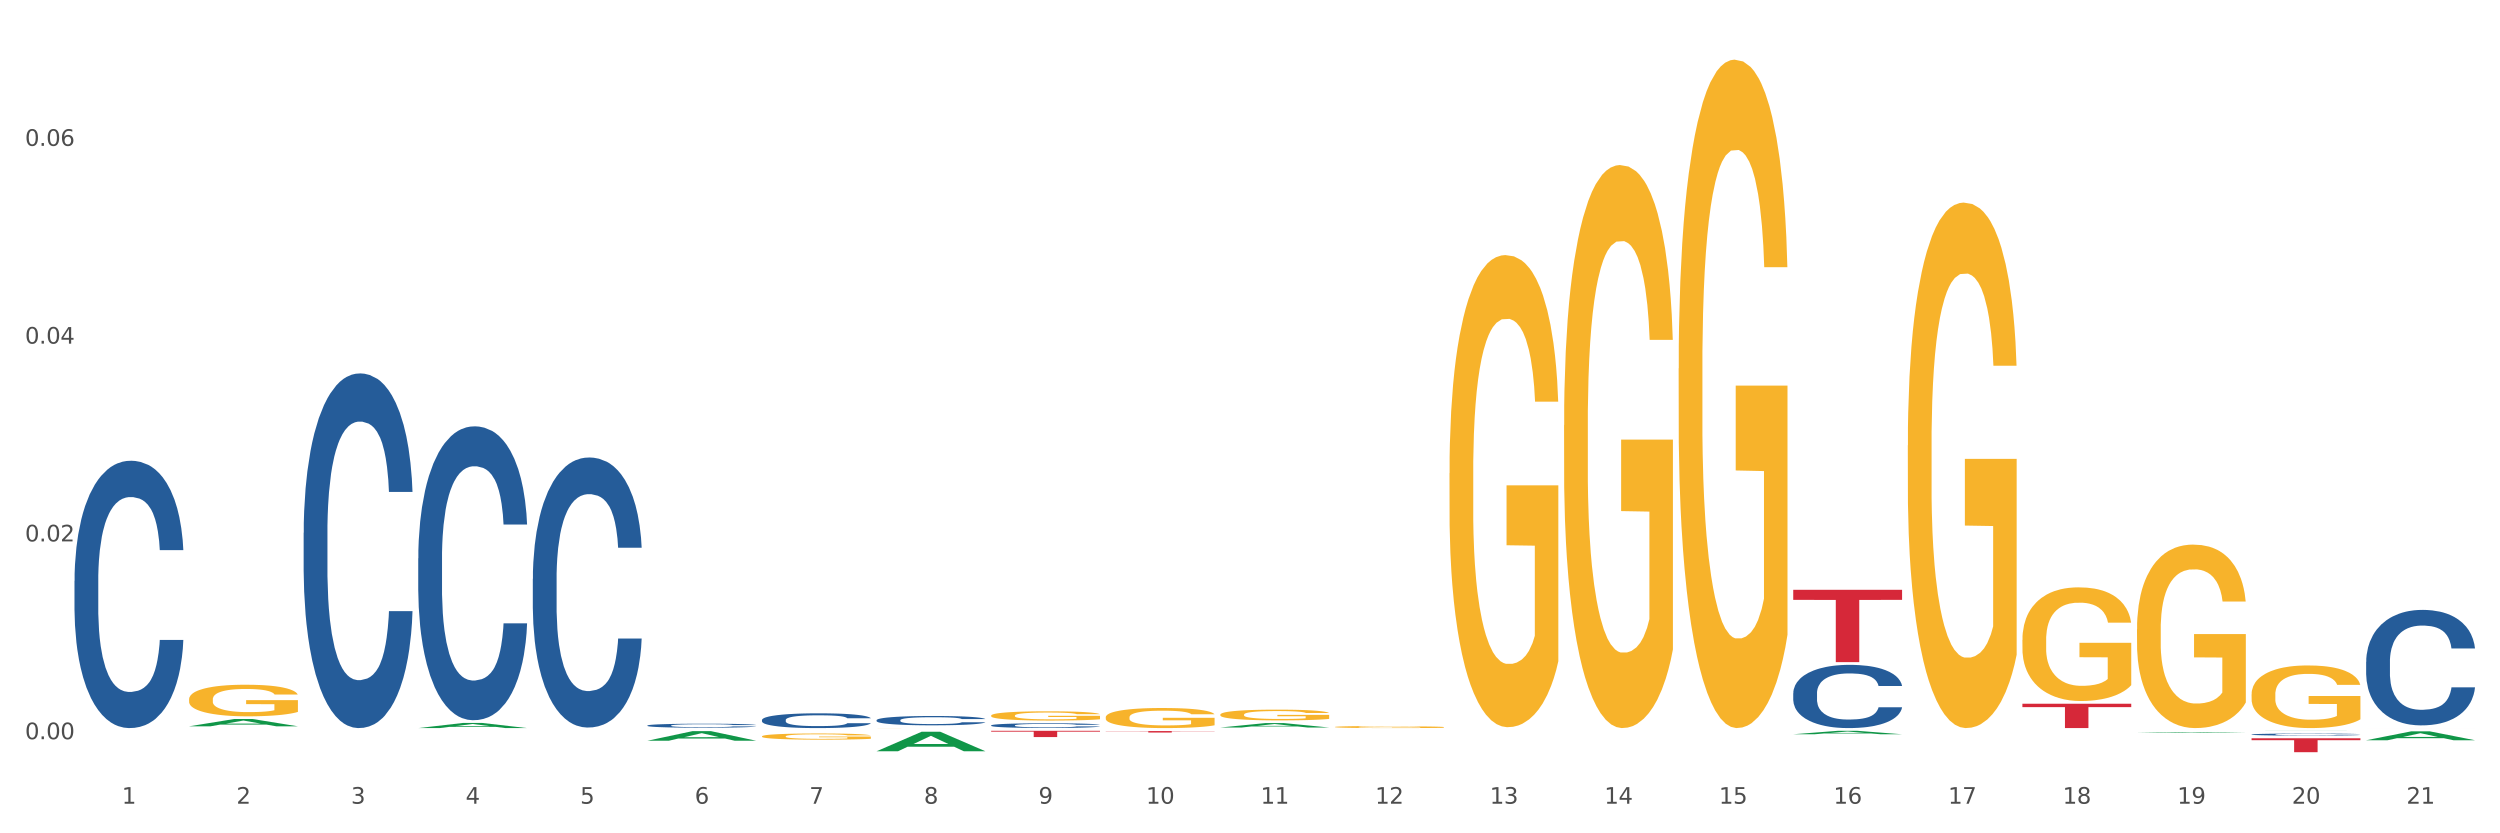 <?xml version="1.0" encoding="utf-8" standalone="no"?>
<!DOCTYPE svg PUBLIC "-//W3C//DTD SVG 1.1//EN"
  "http://www.w3.org/Graphics/SVG/1.1/DTD/svg11.dtd">
<svg xmlns:xlink="http://www.w3.org/1999/xlink" width="1080pt" height="360pt" viewBox="0 0 1080 360" xmlns="http://www.w3.org/2000/svg" version="1.1">
 <rect x="0" y="0" width="1080" height="360" fill="#333333" stroke="none"/>
 <defs>
  <style type="text/css">*{stroke-linejoin: round; stroke-linecap: butt}</style>
 </defs>
 <g id="figure_1">
  <g id="patch_1">
   <path d="M 0 360 
L 1080 360 
L 1080 0 
L 0 0 
z
" style="fill: #ffffff; stroke: #ffffff; stroke-linejoin: miter"/>
  </g>
  <g id="axes_1">
   <g id="matplotlib.axis_1">
    <g id="xtick_1">
     <g id="text_1">
      <!-- 1 -->
      <g style="fill: #4d4d4d" transform="translate(52.633 347.204) scale(0.096 -0.096)">
       <defs>
        <path id="DejaVuSans-31" d="M 794 531 
L 1825 531 
L 1825 4091 
L 703 3866 
L 703 4441 
L 1819 4666 
L 2450 4666 
L 2450 531 
L 3481 531 
L 3481 0 
L 794 0 
L 794 531 
z
" transform="scale(0.016)"/>
       </defs>
       <use xlink:href="#DejaVuSans-31"/>
      </g>
     </g>
    </g>
    <g id="xtick_2">
     <g id="text_2">
      <!-- 2 -->
      <g style="fill: #4d4d4d" transform="translate(102.133 347.204) scale(0.096 -0.096)">
       <defs>
        <path id="DejaVuSans-32" d="M 1228 531 
L 3431 531 
L 3431 0 
L 469 0 
L 469 531 
Q 828 903 1448 1529 
Q 2069 2156 2228 2338 
Q 2531 2678 2651 2914 
Q 2772 3150 2772 3378 
Q 2772 3750 2511 3984 
Q 2250 4219 1831 4219 
Q 1534 4219 1204 4116 
Q 875 4013 500 3803 
L 500 4441 
Q 881 4594 1212 4672 
Q 1544 4750 1819 4750 
Q 2544 4750 2975 4387 
Q 3406 4025 3406 3419 
Q 3406 3131 3298 2873 
Q 3191 2616 2906 2266 
Q 2828 2175 2409 1742 
Q 1991 1309 1228 531 
z
" transform="scale(0.016)"/>
       </defs>
       <use xlink:href="#DejaVuSans-32"/>
      </g>
     </g>
    </g>
    <g id="xtick_3">
     <g id="text_3">
      <!-- 3 -->
      <g style="fill: #4d4d4d" transform="translate(151.633 347.204) scale(0.096 -0.096)">
       <defs>
        <path id="DejaVuSans-33" d="M 2597 2516 
Q 3050 2419 3304 2112 
Q 3559 1806 3559 1356 
Q 3559 666 3084 287 
Q 2609 -91 1734 -91 
Q 1441 -91 1130 -33 
Q 819 25 488 141 
L 488 750 
Q 750 597 1062 519 
Q 1375 441 1716 441 
Q 2309 441 2620 675 
Q 2931 909 2931 1356 
Q 2931 1769 2642 2001 
Q 2353 2234 1838 2234 
L 1294 2234 
L 1294 2753 
L 1863 2753 
Q 2328 2753 2575 2939 
Q 2822 3125 2822 3475 
Q 2822 3834 2567 4026 
Q 2313 4219 1838 4219 
Q 1578 4219 1281 4162 
Q 984 4106 628 3988 
L 628 4550 
Q 988 4650 1302 4700 
Q 1616 4750 1894 4750 
Q 2613 4750 3031 4423 
Q 3450 4097 3450 3541 
Q 3450 3153 3228 2886 
Q 3006 2619 2597 2516 
z
" transform="scale(0.016)"/>
       </defs>
       <use xlink:href="#DejaVuSans-33"/>
      </g>
     </g>
    </g>
    <g id="xtick_4">
     <g id="text_4">
      <!-- 4 -->
      <g style="fill: #4d4d4d" transform="translate(201.133 347.204) scale(0.096 -0.096)">
       <defs>
        <path id="DejaVuSans-34" d="M 2419 4116 
L 825 1625 
L 2419 1625 
L 2419 4116 
z
M 2253 4666 
L 3047 4666 
L 3047 1625 
L 3713 1625 
L 3713 1100 
L 3047 1100 
L 3047 0 
L 2419 0 
L 2419 1100 
L 313 1100 
L 313 1709 
L 2253 4666 
z
" transform="scale(0.016)"/>
       </defs>
       <use xlink:href="#DejaVuSans-34"/>
      </g>
     </g>
    </g>
    <g id="xtick_5">
     <g id="text_5">
      <!-- 5 -->
      <g style="fill: #4d4d4d" transform="translate(250.633 347.204) scale(0.096 -0.096)">
       <defs>
        <path id="DejaVuSans-35" d="M 691 4666 
L 3169 4666 
L 3169 4134 
L 1269 4134 
L 1269 2991 
Q 1406 3038 1543 3061 
Q 1681 3084 1819 3084 
Q 2600 3084 3056 2656 
Q 3513 2228 3513 1497 
Q 3513 744 3044 326 
Q 2575 -91 1722 -91 
Q 1428 -91 1123 -41 
Q 819 9 494 109 
L 494 744 
Q 775 591 1075 516 
Q 1375 441 1709 441 
Q 2250 441 2565 725 
Q 2881 1009 2881 1497 
Q 2881 1984 2565 2268 
Q 2250 2553 1709 2553 
Q 1456 2553 1204 2497 
Q 953 2441 691 2322 
L 691 4666 
z
" transform="scale(0.016)"/>
       </defs>
       <use xlink:href="#DejaVuSans-35"/>
      </g>
     </g>
    </g>
    <g id="xtick_6">
     <g id="text_6">
      <!-- 6 -->
      <g style="fill: #4d4d4d" transform="translate(300.134 347.204) scale(0.096 -0.096)">
       <defs>
        <path id="DejaVuSans-36" d="M 2113 2584 
Q 1688 2584 1439 2293 
Q 1191 2003 1191 1497 
Q 1191 994 1439 701 
Q 1688 409 2113 409 
Q 2538 409 2786 701 
Q 3034 994 3034 1497 
Q 3034 2003 2786 2293 
Q 2538 2584 2113 2584 
z
M 3366 4563 
L 3366 3988 
Q 3128 4100 2886 4159 
Q 2644 4219 2406 4219 
Q 1781 4219 1451 3797 
Q 1122 3375 1075 2522 
Q 1259 2794 1537 2939 
Q 1816 3084 2150 3084 
Q 2853 3084 3261 2657 
Q 3669 2231 3669 1497 
Q 3669 778 3244 343 
Q 2819 -91 2113 -91 
Q 1303 -91 875 529 
Q 447 1150 447 2328 
Q 447 3434 972 4092 
Q 1497 4750 2381 4750 
Q 2619 4750 2861 4703 
Q 3103 4656 3366 4563 
z
" transform="scale(0.016)"/>
       </defs>
       <use xlink:href="#DejaVuSans-36"/>
      </g>
     </g>
    </g>
    <g id="xtick_7">
     <g id="text_7">
      <!-- 7 -->
      <g style="fill: #4d4d4d" transform="translate(349.634 347.204) scale(0.096 -0.096)">
       <defs>
        <path id="DejaVuSans-37" d="M 525 4666 
L 3525 4666 
L 3525 4397 
L 1831 0 
L 1172 0 
L 2766 4134 
L 525 4134 
L 525 4666 
z
" transform="scale(0.016)"/>
       </defs>
       <use xlink:href="#DejaVuSans-37"/>
      </g>
     </g>
    </g>
    <g id="xtick_8">
     <g id="text_8">
      <!-- 8 -->
      <g style="fill: #4d4d4d" transform="translate(399.134 347.204) scale(0.096 -0.096)">
       <defs>
        <path id="DejaVuSans-38" d="M 2034 2216 
Q 1584 2216 1326 1975 
Q 1069 1734 1069 1313 
Q 1069 891 1326 650 
Q 1584 409 2034 409 
Q 2484 409 2743 651 
Q 3003 894 3003 1313 
Q 3003 1734 2745 1975 
Q 2488 2216 2034 2216 
z
M 1403 2484 
Q 997 2584 770 2862 
Q 544 3141 544 3541 
Q 544 4100 942 4425 
Q 1341 4750 2034 4750 
Q 2731 4750 3128 4425 
Q 3525 4100 3525 3541 
Q 3525 3141 3298 2862 
Q 3072 2584 2669 2484 
Q 3125 2378 3379 2068 
Q 3634 1759 3634 1313 
Q 3634 634 3220 271 
Q 2806 -91 2034 -91 
Q 1263 -91 848 271 
Q 434 634 434 1313 
Q 434 1759 690 2068 
Q 947 2378 1403 2484 
z
M 1172 3481 
Q 1172 3119 1398 2916 
Q 1625 2713 2034 2713 
Q 2441 2713 2670 2916 
Q 2900 3119 2900 3481 
Q 2900 3844 2670 4047 
Q 2441 4250 2034 4250 
Q 1625 4250 1398 4047 
Q 1172 3844 1172 3481 
z
" transform="scale(0.016)"/>
       </defs>
       <use xlink:href="#DejaVuSans-38"/>
      </g>
     </g>
    </g>
    <g id="xtick_9">
     <g id="text_9">
      <!-- 9 -->
      <g style="fill: #4d4d4d" transform="translate(448.634 347.204) scale(0.096 -0.096)">
       <defs>
        <path id="DejaVuSans-39" d="M 703 97 
L 703 672 
Q 941 559 1184 500 
Q 1428 441 1663 441 
Q 2288 441 2617 861 
Q 2947 1281 2994 2138 
Q 2813 1869 2534 1725 
Q 2256 1581 1919 1581 
Q 1219 1581 811 2004 
Q 403 2428 403 3163 
Q 403 3881 828 4315 
Q 1253 4750 1959 4750 
Q 2769 4750 3195 4129 
Q 3622 3509 3622 2328 
Q 3622 1225 3098 567 
Q 2575 -91 1691 -91 
Q 1453 -91 1209 -44 
Q 966 3 703 97 
z
M 1959 2075 
Q 2384 2075 2632 2365 
Q 2881 2656 2881 3163 
Q 2881 3666 2632 3958 
Q 2384 4250 1959 4250 
Q 1534 4250 1286 3958 
Q 1038 3666 1038 3163 
Q 1038 2656 1286 2365 
Q 1534 2075 1959 2075 
z
" transform="scale(0.016)"/>
       </defs>
       <use xlink:href="#DejaVuSans-39"/>
      </g>
     </g>
    </g>
    <g id="xtick_10">
     <g id="text_10">
      <!-- 10 -->
      <g style="fill: #4d4d4d" transform="translate(495.079 347.204) scale(0.096 -0.096)">
       <defs>
        <path id="DejaVuSans-30" d="M 2034 4250 
Q 1547 4250 1301 3770 
Q 1056 3291 1056 2328 
Q 1056 1369 1301 889 
Q 1547 409 2034 409 
Q 2525 409 2770 889 
Q 3016 1369 3016 2328 
Q 3016 3291 2770 3770 
Q 2525 4250 2034 4250 
z
M 2034 4750 
Q 2819 4750 3233 4129 
Q 3647 3509 3647 2328 
Q 3647 1150 3233 529 
Q 2819 -91 2034 -91 
Q 1250 -91 836 529 
Q 422 1150 422 2328 
Q 422 3509 836 4129 
Q 1250 4750 2034 4750 
z
" transform="scale(0.016)"/>
       </defs>
       <use xlink:href="#DejaVuSans-31"/>
       <use xlink:href="#DejaVuSans-30" transform="translate(63.623 0)"/>
      </g>
     </g>
    </g>
    <g id="xtick_11">
     <g id="text_11">
      <!-- 11 -->
      <g style="fill: #4d4d4d" transform="translate(544.58 347.204) scale(0.096 -0.096)">
       <use xlink:href="#DejaVuSans-31"/>
       <use xlink:href="#DejaVuSans-31" transform="translate(63.623 0)"/>
      </g>
     </g>
    </g>
    <g id="xtick_12">
     <g id="text_12">
      <!-- 12 -->
      <g style="fill: #4d4d4d" transform="translate(594.08 347.204) scale(0.096 -0.096)">
       <use xlink:href="#DejaVuSans-31"/>
       <use xlink:href="#DejaVuSans-32" transform="translate(63.623 0)"/>
      </g>
     </g>
    </g>
    <g id="xtick_13">
     <g id="text_13">
      <!-- 13 -->
      <g style="fill: #4d4d4d" transform="translate(643.58 347.204) scale(0.096 -0.096)">
       <use xlink:href="#DejaVuSans-31"/>
       <use xlink:href="#DejaVuSans-33" transform="translate(63.623 0)"/>
      </g>
     </g>
    </g>
    <g id="xtick_14">
     <g id="text_14">
      <!-- 14 -->
      <g style="fill: #4d4d4d" transform="translate(693.08 347.204) scale(0.096 -0.096)">
       <use xlink:href="#DejaVuSans-31"/>
       <use xlink:href="#DejaVuSans-34" transform="translate(63.623 0)"/>
      </g>
     </g>
    </g>
    <g id="xtick_15">
     <g id="text_15">
      <!-- 15 -->
      <g style="fill: #4d4d4d" transform="translate(742.58 347.204) scale(0.096 -0.096)">
       <use xlink:href="#DejaVuSans-31"/>
       <use xlink:href="#DejaVuSans-35" transform="translate(63.623 0)"/>
      </g>
     </g>
    </g>
    <g id="xtick_16">
     <g id="text_16">
      <!-- 16 -->
      <g style="fill: #4d4d4d" transform="translate(792.08 347.204) scale(0.096 -0.096)">
       <use xlink:href="#DejaVuSans-31"/>
       <use xlink:href="#DejaVuSans-36" transform="translate(63.623 0)"/>
      </g>
     </g>
    </g>
    <g id="xtick_17">
     <g id="text_17">
      <!-- 17 -->
      <g style="fill: #4d4d4d" transform="translate(841.58 347.204) scale(0.096 -0.096)">
       <use xlink:href="#DejaVuSans-31"/>
       <use xlink:href="#DejaVuSans-37" transform="translate(63.623 0)"/>
      </g>
     </g>
    </g>
    <g id="xtick_18">
     <g id="text_18">
      <!-- 18 -->
      <g style="fill: #4d4d4d" transform="translate(891.08 347.204) scale(0.096 -0.096)">
       <use xlink:href="#DejaVuSans-31"/>
       <use xlink:href="#DejaVuSans-38" transform="translate(63.623 0)"/>
      </g>
     </g>
    </g>
    <g id="xtick_19">
     <g id="text_19">
      <!-- 19 -->
      <g style="fill: #4d4d4d" transform="translate(940.58 347.204) scale(0.096 -0.096)">
       <use xlink:href="#DejaVuSans-31"/>
       <use xlink:href="#DejaVuSans-39" transform="translate(63.623 0)"/>
      </g>
     </g>
    </g>
    <g id="xtick_20">
     <g id="text_20">
      <!-- 20 -->
      <g style="fill: #4d4d4d" transform="translate(990.08 347.204) scale(0.096 -0.096)">
       <use xlink:href="#DejaVuSans-32"/>
       <use xlink:href="#DejaVuSans-30" transform="translate(63.623 0)"/>
      </g>
     </g>
    </g>
    <g id="xtick_21">
     <g id="text_21">
      <!-- 21 -->
      <g style="fill: #4d4d4d" transform="translate(1039.58 347.204) scale(0.096 -0.096)">
       <use xlink:href="#DejaVuSans-32"/>
       <use xlink:href="#DejaVuSans-31" transform="translate(63.623 0)"/>
      </g>
     </g>
    </g>
    <g id="xtick_22"/>
    <g id="xtick_23"/>
    <g id="xtick_24"/>
    <g id="xtick_25"/>
    <g id="xtick_26"/>
    <g id="xtick_27"/>
    <g id="xtick_28"/>
    <g id="xtick_29"/>
    <g id="xtick_30"/>
    <g id="xtick_31"/>
    <g id="xtick_32"/>
    <g id="xtick_33"/>
    <g id="xtick_34"/>
    <g id="xtick_35"/>
    <g id="xtick_36"/>
    <g id="xtick_37"/>
    <g id="xtick_38"/>
    <g id="xtick_39"/>
    <g id="xtick_40"/>
    <g id="xtick_41"/>
   </g>
   <g id="matplotlib.axis_2">
    <g id="ytick_1">
     <g id="text_22">
      <!-- 0.00 -->
      <g style="fill: #4d4d4d" transform="translate(10.8 319.341) scale(0.096 -0.096)">
       <defs>
        <path id="DejaVuSans-2e" d="M 684 794 
L 1344 794 
L 1344 0 
L 684 0 
L 684 794 
z
" transform="scale(0.016)"/>
       </defs>
       <use xlink:href="#DejaVuSans-30"/>
       <use xlink:href="#DejaVuSans-2e" transform="translate(63.623 0)"/>
       <use xlink:href="#DejaVuSans-30" transform="translate(95.41 0)"/>
       <use xlink:href="#DejaVuSans-30" transform="translate(159.033 0)"/>
      </g>
     </g>
    </g>
    <g id="ytick_2">
     <g id="text_23">
      <!-- 0.02 -->
      <g style="fill: #4d4d4d" transform="translate(10.8 233.896) scale(0.096 -0.096)">
       <use xlink:href="#DejaVuSans-30"/>
       <use xlink:href="#DejaVuSans-2e" transform="translate(63.623 0)"/>
       <use xlink:href="#DejaVuSans-30" transform="translate(95.41 0)"/>
       <use xlink:href="#DejaVuSans-32" transform="translate(159.033 0)"/>
      </g>
     </g>
    </g>
    <g id="ytick_3">
     <g id="text_24">
      <!-- 0.04 -->
      <g style="fill: #4d4d4d" transform="translate(10.8 148.452) scale(0.096 -0.096)">
       <use xlink:href="#DejaVuSans-30"/>
       <use xlink:href="#DejaVuSans-2e" transform="translate(63.623 0)"/>
       <use xlink:href="#DejaVuSans-30" transform="translate(95.41 0)"/>
       <use xlink:href="#DejaVuSans-34" transform="translate(159.033 0)"/>
      </g>
     </g>
    </g>
    <g id="ytick_4">
     <g id="text_25">
      <!-- 0.06 -->
      <g style="fill: #4d4d4d" transform="translate(10.8 63.007) scale(0.096 -0.096)">
       <use xlink:href="#DejaVuSans-30"/>
       <use xlink:href="#DejaVuSans-2e" transform="translate(63.623 0)"/>
       <use xlink:href="#DejaVuSans-30" transform="translate(95.41 0)"/>
       <use xlink:href="#DejaVuSans-36" transform="translate(159.033 0)"/>
      </g>
     </g>
    </g>
    <g id="ytick_5"/>
    <g id="ytick_6"/>
    <g id="ytick_7"/>
    <g id="ytick_8"/>
   </g>
   <g id="PolyCollection_1">
    <path d="M 81.675 313.764 
L 81.723 313.761 
L 101.115 310.619 
L 109.163 310.616 
L 128.7 313.77 
L 119.392 313.77 
L 115.174 313.036 
L 95.152 313.036 
L 95.007 313.047 
L 90.935 313.77 
L 81.675 313.77 
L 81.675 313.764 
L 97.673 312.597 
L 112.653 312.594 
L 105.236 311.289 
L 105.139 311.283 
L 105.042 311.292 
L 97.625 312.594 
L 97.673 312.597 
L 81.675 313.764 
z
" clip-path="url(#pf8ab55003a)" style="fill: #109648"/>
    <path d="M 873.675 304.006 
L 920.7 304.006 
L 920.7 305.469 
L 902.202 305.479 
L 902.202 314.534 
L 892.062 314.534 
L 892.062 305.479 
L 873.675 305.469 
L 873.675 304.015 
L 873.675 304.006 
z
" clip-path="url(#pf8ab55003a)" style="fill: #d62839"/>
    <path d="M 774.675 254.8 
L 821.7 254.8 
L 821.7 259.143 
L 803.202 259.172 
L 803.202 286.055 
L 793.062 286.055 
L 793.062 259.172 
L 774.675 259.143 
L 774.675 254.829 
L 774.675 254.8 
z
" clip-path="url(#pf8ab55003a)" style="fill: #d62839"/>
    <path d="M 477.675 315.834 
L 524.7 315.834 
L 524.7 315.921 
L 506.202 315.922 
L 506.202 316.458 
L 496.062 316.458 
L 496.062 315.922 
L 477.675 315.921 
L 477.675 315.835 
L 477.675 315.834 
z
" clip-path="url(#pf8ab55003a)" style="fill: #d62839"/>
    <path d="M 428.175 315.694 
L 475.2 315.694 
L 475.2 316.07 
L 456.702 316.072 
L 456.702 318.401 
L 446.562 318.401 
L 446.562 316.072 
L 428.175 316.07 
L 428.175 315.696 
L 428.175 315.694 
z
" clip-path="url(#pf8ab55003a)" style="fill: #d62839"/>
    <path d="M 329.175 318.099 
L 329.231 318.097 
L 329.231 318.009 
L 329.342 317.933 
L 329.897 317.75 
L 330.73 317.599 
L 331.34 317.519 
L 331.951 317.453 
L 332.673 317.387 
L 333.561 317.318 
L 335.171 317.218 
L 336.17 317.167 
L 337.392 317.114 
L 339.613 317.035 
L 341.223 316.992 
L 342.888 316.955 
L 345.609 316.911 
L 347.385 316.891 
L 349.273 316.877 
L 351.549 316.867 
L 353.27 316.865 
L 357.046 316.872 
L 360.266 316.894 
L 361.82 316.911 
L 363.819 316.94 
L 364.874 316.96 
L 366.595 316.999 
L 368.372 317.05 
L 369.593 317.094 
L 371.425 317.177 
L 372.813 317.26 
L 374.09 317.362 
L 374.756 317.433 
L 375.256 317.499 
L 375.7 317.575 
L 376.144 317.694 
L 366.151 317.694 
L 365.762 317.609 
L 365.152 317.528 
L 364.263 317.45 
L 363.486 317.401 
L 362.154 317.34 
L 360.932 317.301 
L 359.655 317.272 
L 358.101 317.248 
L 356.879 317.236 
L 355.158 317.226 
L 351.771 317.228 
L 349.495 317.248 
L 347.941 317.272 
L 346.941 317.294 
L 346.053 317.318 
L 345.054 317.353 
L 343.888 317.404 
L 343.055 317.45 
L 342.222 317.509 
L 341.556 317.567 
L 340.945 317.636 
L 340.445 317.709 
L 340.057 317.784 
L 339.724 317.877 
L 339.446 318.031 
L 339.446 318.365 
L 339.557 318.441 
L 339.835 318.541 
L 340.168 318.616 
L 340.723 318.707 
L 341.223 318.768 
L 342.167 318.856 
L 343.221 318.929 
L 344.054 318.975 
L 344.887 319.014 
L 346.331 319.068 
L 347.941 319.112 
L 349.329 319.139 
L 351.216 319.163 
L 352.493 319.173 
L 353.604 319.178 
L 356.324 319.178 
L 358.267 319.17 
L 360.432 319.153 
L 362.098 319.131 
L 363.486 319.104 
L 365.041 319.06 
L 366.04 319.019 
L 366.04 318.509 
L 353.826 318.507 
L 353.826 318.168 
L 376.2 318.168 
L 376.2 319.163 
L 375.256 319.214 
L 374.201 319.261 
L 373.091 319.302 
L 371.425 319.353 
L 369.427 319.402 
L 367.65 319.436 
L 365.762 319.465 
L 363.542 319.492 
L 360.655 319.517 
L 358.878 319.526 
L 356.657 319.534 
L 354.048 319.536 
L 351.771 319.531 
L 349.551 319.519 
L 347.219 319.497 
L 344.943 319.465 
L 343.221 319.434 
L 341.5 319.395 
L 339.668 319.343 
L 338.225 319.295 
L 337.114 319.251 
L 335.893 319.195 
L 334.56 319.121 
L 333.561 319.056 
L 332.673 318.987 
L 331.729 318.899 
L 331.063 318.824 
L 330.396 318.729 
L 330.008 318.658 
L 329.564 318.548 
L 329.231 318.394 
L 329.175 318.099 
z
" clip-path="url(#pf8ab55003a)" style="fill: #f7b32b"/>
    <path d="M 972.675 299.978 
L 972.731 299.953 
L 972.731 299.063 
L 972.842 298.297 
L 973.397 296.443 
L 974.23 294.911 
L 974.84 294.096 
L 975.451 293.428 
L 976.173 292.761 
L 977.061 292.069 
L 978.671 291.056 
L 979.67 290.537 
L 980.892 289.993 
L 983.113 289.202 
L 984.723 288.758 
L 986.388 288.387 
L 989.109 287.942 
L 990.885 287.744 
L 992.773 287.596 
L 995.049 287.497 
L 996.77 287.472 
L 1000.546 287.547 
L 1003.766 287.769 
L 1005.32 287.942 
L 1007.319 288.239 
L 1008.374 288.436 
L 1010.095 288.832 
L 1011.872 289.351 
L 1013.093 289.795 
L 1014.925 290.636 
L 1016.313 291.476 
L 1017.59 292.514 
L 1018.256 293.231 
L 1018.756 293.898 
L 1019.2 294.664 
L 1019.644 295.875 
L 1009.651 295.875 
L 1009.262 295.01 
L 1008.652 294.195 
L 1007.763 293.404 
L 1006.986 292.909 
L 1005.654 292.292 
L 1004.432 291.896 
L 1003.155 291.6 
L 1001.601 291.352 
L 1000.379 291.229 
L 998.658 291.13 
L 995.271 291.155 
L 992.995 291.352 
L 991.441 291.6 
L 990.441 291.822 
L 989.553 292.069 
L 988.554 292.415 
L 987.388 292.934 
L 986.555 293.404 
L 985.722 293.997 
L 985.056 294.59 
L 984.445 295.282 
L 983.945 296.023 
L 983.557 296.789 
L 983.224 297.729 
L 982.946 299.286 
L 982.946 302.671 
L 983.057 303.437 
L 983.335 304.451 
L 983.668 305.217 
L 984.223 306.131 
L 984.723 306.749 
L 985.667 307.639 
L 986.721 308.38 
L 987.554 308.85 
L 988.387 309.245 
L 989.831 309.789 
L 991.441 310.234 
L 992.829 310.506 
L 994.716 310.753 
L 995.993 310.852 
L 997.104 310.901 
L 999.824 310.901 
L 1001.767 310.827 
L 1003.932 310.654 
L 1005.598 310.431 
L 1006.986 310.16 
L 1008.541 309.715 
L 1009.54 309.295 
L 1009.54 304.129 
L 997.326 304.105 
L 997.326 300.669 
L 1019.7 300.669 
L 1019.7 310.753 
L 1018.756 311.272 
L 1017.701 311.741 
L 1016.591 312.161 
L 1014.925 312.68 
L 1012.927 313.175 
L 1011.15 313.521 
L 1009.262 313.817 
L 1007.042 314.089 
L 1004.155 314.336 
L 1002.378 314.435 
L 1000.157 314.509 
L 997.548 314.534 
L 995.271 314.484 
L 993.051 314.361 
L 990.719 314.138 
L 988.443 313.817 
L 986.721 313.496 
L 985 313.1 
L 983.168 312.581 
L 981.725 312.087 
L 980.614 311.642 
L 979.393 311.074 
L 978.06 310.333 
L 977.061 309.665 
L 976.173 308.973 
L 975.229 308.084 
L 974.563 307.317 
L 973.896 306.354 
L 973.508 305.637 
L 973.064 304.525 
L 972.731 302.968 
L 972.675 299.978 
z
" clip-path="url(#pf8ab55003a)" style="fill: #f7b32b"/>
    <path d="M 32.175 250.933 
L 32.231 250.828 
L 32.231 247.875 
L 32.397 243.867 
L 33.009 236.483 
L 33.787 230.893 
L 35.121 224.354 
L 35.844 221.612 
L 36.789 218.553 
L 38.734 213.596 
L 40.957 209.377 
L 42.514 207.056 
L 43.681 205.58 
L 46.294 202.943 
L 47.794 201.783 
L 49.351 200.833 
L 50.685 200.2 
L 52.908 199.462 
L 54.687 199.146 
L 56.744 199.04 
L 58.467 199.146 
L 60.746 199.568 
L 64.081 200.833 
L 65.359 201.572 
L 67.082 202.837 
L 68.861 204.525 
L 70.306 206.212 
L 71.974 208.638 
L 73.697 211.803 
L 75.365 215.811 
L 76.532 219.502 
L 77.477 223.405 
L 78.311 228.151 
L 78.922 233.319 
L 79.2 237.644 
L 69.028 237.644 
L 68.75 233.741 
L 68.194 229.522 
L 67.638 226.674 
L 67.027 224.354 
L 66.082 221.717 
L 65.248 220.029 
L 63.859 218.025 
L 62.58 216.76 
L 61.524 216.021 
L 60.245 215.389 
L 57.522 214.756 
L 55.576 214.756 
L 54.353 214.967 
L 52.853 215.494 
L 51.574 216.232 
L 50.073 217.498 
L 48.906 218.869 
L 47.739 220.662 
L 47.072 221.928 
L 46.071 224.248 
L 45.404 226.147 
L 44.515 229.417 
L 44.015 231.737 
L 43.125 237.749 
L 42.736 242.179 
L 42.569 245.238 
L 42.458 248.613 
L 42.458 265.067 
L 42.792 272.45 
L 43.07 275.614 
L 43.514 279.2 
L 44.348 283.841 
L 45.571 288.376 
L 46.849 291.646 
L 47.906 293.65 
L 48.906 295.127 
L 49.907 296.287 
L 51.13 297.342 
L 52.13 297.974 
L 53.631 298.607 
L 55.41 298.924 
L 56.799 298.924 
L 59.634 298.396 
L 60.913 297.869 
L 62.135 297.131 
L 63.469 295.97 
L 64.526 294.705 
L 65.137 293.756 
L 66.138 291.752 
L 66.916 289.642 
L 67.583 287.216 
L 68.027 285.107 
L 68.528 281.942 
L 68.917 278.356 
L 69.028 276.458 
L 79.2 276.458 
L 78.978 280.255 
L 78.589 283.946 
L 77.81 288.904 
L 77.199 291.752 
L 76.254 295.232 
L 75.253 298.185 
L 73.864 301.455 
L 72.585 303.881 
L 71.251 305.99 
L 69.806 307.889 
L 67.194 310.526 
L 66.249 311.264 
L 64.248 312.53 
L 62.691 313.268 
L 60.412 314.006 
L 58.078 314.428 
L 55.632 314.534 
L 53.464 314.323 
L 51.074 313.69 
L 49.573 313.057 
L 47.906 312.108 
L 45.96 310.631 
L 44.126 308.838 
L 42.403 306.729 
L 40.791 304.303 
L 39.29 301.561 
L 37.344 297.025 
L 35.899 292.595 
L 34.843 288.482 
L 34.12 285.001 
L 33.398 280.571 
L 33.009 277.513 
L 32.397 270.129 
L 32.175 263.274 
L 32.175 250.933 
z
" clip-path="url(#pf8ab55003a)" style="fill: #255c99"/>
    <path d="M 131.175 230.156 
L 131.231 230.016 
L 131.231 226.098 
L 131.397 220.78 
L 132.009 210.985 
L 132.787 203.569 
L 134.121 194.893 
L 134.844 191.255 
L 135.789 187.197 
L 137.734 180.62 
L 139.957 175.023 
L 141.514 171.945 
L 142.681 169.986 
L 145.294 166.487 
L 146.794 164.948 
L 148.351 163.689 
L 149.685 162.849 
L 151.908 161.87 
L 153.687 161.45 
L 155.744 161.31 
L 157.467 161.45 
L 159.746 162.01 
L 163.081 163.689 
L 164.359 164.668 
L 166.082 166.347 
L 167.861 168.586 
L 169.306 170.825 
L 170.974 174.044 
L 172.697 178.241 
L 174.365 183.559 
L 175.532 188.456 
L 176.477 193.634 
L 177.311 199.931 
L 177.922 206.787 
L 178.2 212.524 
L 168.028 212.524 
L 167.75 207.347 
L 167.194 201.75 
L 166.638 197.972 
L 166.027 194.893 
L 165.082 191.395 
L 164.248 189.156 
L 162.859 186.497 
L 161.58 184.818 
L 160.524 183.839 
L 159.245 182.999 
L 156.522 182.16 
L 154.576 182.16 
L 153.353 182.439 
L 151.853 183.139 
L 150.574 184.119 
L 149.073 185.798 
L 147.906 187.617 
L 146.739 189.996 
L 146.072 191.675 
L 145.071 194.753 
L 144.404 197.272 
L 143.515 201.61 
L 143.015 204.688 
L 142.125 212.664 
L 141.736 218.541 
L 141.569 222.599 
L 141.458 227.077 
L 141.458 248.906 
L 141.792 258.702 
L 142.07 262.899 
L 142.514 267.657 
L 143.348 273.814 
L 144.571 279.831 
L 145.849 284.169 
L 146.906 286.828 
L 147.906 288.787 
L 148.907 290.326 
L 150.13 291.725 
L 151.13 292.565 
L 152.631 293.404 
L 154.41 293.824 
L 155.799 293.824 
L 158.634 293.124 
L 159.912 292.425 
L 161.135 291.445 
L 162.469 289.906 
L 163.526 288.227 
L 164.137 286.968 
L 165.137 284.309 
L 165.916 281.51 
L 166.583 278.292 
L 167.027 275.493 
L 167.528 271.295 
L 167.917 266.538 
L 168.028 264.019 
L 178.2 264.019 
L 177.978 269.056 
L 177.589 273.954 
L 176.81 280.531 
L 176.199 284.309 
L 175.254 288.927 
L 174.253 292.845 
L 172.864 297.182 
L 171.585 300.401 
L 170.251 303.199 
L 168.806 305.718 
L 166.194 309.216 
L 165.249 310.196 
L 163.248 311.875 
L 161.691 312.855 
L 159.412 313.834 
L 157.078 314.394 
L 154.632 314.534 
L 152.464 314.254 
L 150.074 313.414 
L 148.573 312.575 
L 146.906 311.315 
L 144.96 309.356 
L 143.126 306.978 
L 141.403 304.179 
L 139.791 300.961 
L 138.29 297.322 
L 136.344 291.305 
L 134.899 285.428 
L 133.843 279.971 
L 133.12 275.353 
L 132.398 269.476 
L 132.009 265.418 
L 131.397 255.623 
L 131.175 246.528 
L 131.175 230.156 
z
" clip-path="url(#pf8ab55003a)" style="fill: #255c99"/>
    <path d="M 180.675 241.221 
L 180.731 241.105 
L 180.731 237.858 
L 180.897 233.452 
L 181.509 225.336 
L 182.287 219.19 
L 183.621 212.002 
L 184.344 208.987 
L 185.289 205.625 
L 187.234 200.175 
L 189.457 195.537 
L 191.014 192.986 
L 192.181 191.363 
L 194.794 188.464 
L 196.294 187.189 
L 197.851 186.145 
L 199.185 185.45 
L 201.408 184.638 
L 203.187 184.29 
L 205.244 184.174 
L 206.967 184.29 
L 209.246 184.754 
L 212.581 186.145 
L 213.859 186.957 
L 215.582 188.348 
L 217.361 190.204 
L 218.806 192.059 
L 220.474 194.725 
L 222.197 198.204 
L 223.865 202.61 
L 225.032 206.668 
L 225.977 210.958 
L 226.811 216.176 
L 227.422 221.857 
L 227.7 226.611 
L 217.528 226.611 
L 217.25 222.321 
L 216.694 217.683 
L 216.138 214.553 
L 215.527 212.002 
L 214.582 209.103 
L 213.748 207.248 
L 212.359 205.045 
L 211.08 203.653 
L 210.024 202.842 
L 208.745 202.146 
L 206.022 201.45 
L 204.076 201.45 
L 202.853 201.682 
L 201.353 202.262 
L 200.074 203.074 
L 198.573 204.465 
L 197.406 205.972 
L 196.239 207.944 
L 195.572 209.335 
L 194.571 211.886 
L 193.904 213.973 
L 193.015 217.567 
L 192.515 220.118 
L 191.625 226.727 
L 191.236 231.597 
L 191.069 234.959 
L 190.958 238.67 
L 190.958 256.758 
L 191.292 264.874 
L 191.57 268.352 
L 192.014 272.295 
L 192.848 277.396 
L 194.071 282.382 
L 195.349 285.976 
L 196.406 288.179 
L 197.406 289.803 
L 198.407 291.078 
L 199.63 292.238 
L 200.63 292.933 
L 202.131 293.629 
L 203.91 293.977 
L 205.299 293.977 
L 208.134 293.397 
L 209.412 292.817 
L 210.635 292.006 
L 211.969 290.73 
L 213.026 289.339 
L 213.637 288.295 
L 214.637 286.092 
L 215.416 283.773 
L 216.083 281.107 
L 216.527 278.788 
L 217.028 275.309 
L 217.417 271.367 
L 217.528 269.28 
L 227.7 269.28 
L 227.478 273.454 
L 227.089 277.512 
L 226.31 282.962 
L 225.699 286.092 
L 224.754 289.919 
L 223.753 293.165 
L 222.364 296.759 
L 221.085 299.426 
L 219.751 301.745 
L 218.306 303.832 
L 215.694 306.731 
L 214.749 307.543 
L 212.748 308.934 
L 211.191 309.746 
L 208.912 310.557 
L 206.578 311.021 
L 204.132 311.137 
L 201.964 310.905 
L 199.574 310.209 
L 198.073 309.514 
L 196.406 308.47 
L 194.46 306.847 
L 192.626 304.876 
L 190.903 302.557 
L 189.291 299.89 
L 187.79 296.875 
L 185.844 291.89 
L 184.399 287.02 
L 183.343 282.498 
L 182.62 278.672 
L 181.898 273.802 
L 181.509 270.439 
L 180.897 262.323 
L 180.675 254.786 
L 180.675 241.221 
z
" clip-path="url(#pf8ab55003a)" style="fill: #255c99"/>
    <path d="M 230.175 250.054 
L 230.231 249.947 
L 230.231 246.964 
L 230.397 242.915 
L 231.009 235.457 
L 231.787 229.81 
L 233.121 223.204 
L 233.844 220.433 
L 234.789 217.343 
L 236.734 212.336 
L 238.957 208.074 
L 240.514 205.73 
L 241.681 204.238 
L 244.294 201.574 
L 245.794 200.402 
L 247.351 199.444 
L 248.685 198.804 
L 250.908 198.058 
L 252.687 197.739 
L 254.744 197.632 
L 256.467 197.739 
L 258.746 198.165 
L 262.081 199.444 
L 263.359 200.189 
L 265.082 201.468 
L 266.861 203.173 
L 268.306 204.877 
L 269.974 207.328 
L 271.697 210.524 
L 273.365 214.573 
L 274.532 218.302 
L 275.477 222.245 
L 276.311 227.039 
L 276.922 232.26 
L 277.2 236.629 
L 267.028 236.629 
L 266.75 232.686 
L 266.194 228.424 
L 265.638 225.548 
L 265.027 223.204 
L 264.082 220.54 
L 263.248 218.835 
L 261.859 216.811 
L 260.58 215.532 
L 259.524 214.786 
L 258.245 214.147 
L 255.522 213.508 
L 253.576 213.508 
L 252.353 213.721 
L 250.853 214.254 
L 249.574 214.999 
L 248.073 216.278 
L 246.906 217.663 
L 245.739 219.474 
L 245.072 220.753 
L 244.071 223.097 
L 243.404 225.015 
L 242.515 228.318 
L 242.015 230.662 
L 241.125 236.735 
L 240.736 241.21 
L 240.569 244.3 
L 240.458 247.709 
L 240.458 264.331 
L 240.792 271.789 
L 241.07 274.986 
L 241.514 278.608 
L 242.348 283.296 
L 243.571 287.878 
L 244.849 291.181 
L 245.906 293.205 
L 246.906 294.697 
L 247.907 295.869 
L 249.13 296.934 
L 250.13 297.574 
L 251.631 298.213 
L 253.41 298.533 
L 254.799 298.533 
L 257.634 298 
L 258.913 297.467 
L 260.135 296.721 
L 261.469 295.549 
L 262.526 294.271 
L 263.137 293.312 
L 264.137 291.287 
L 264.916 289.156 
L 265.583 286.706 
L 266.027 284.575 
L 266.528 281.378 
L 266.917 277.756 
L 267.028 275.838 
L 277.2 275.838 
L 276.978 279.674 
L 276.589 283.403 
L 275.81 288.411 
L 275.199 291.287 
L 274.254 294.803 
L 273.253 297.787 
L 271.864 301.09 
L 270.585 303.54 
L 269.251 305.671 
L 267.806 307.589 
L 265.194 310.253 
L 264.249 310.999 
L 262.248 312.277 
L 260.691 313.023 
L 258.412 313.769 
L 256.078 314.195 
L 253.632 314.302 
L 251.464 314.088 
L 249.074 313.449 
L 247.573 312.81 
L 245.906 311.851 
L 243.96 310.359 
L 242.126 308.548 
L 240.403 306.417 
L 238.791 303.966 
L 237.29 301.196 
L 235.344 296.615 
L 233.899 292.14 
L 232.843 287.984 
L 232.12 284.468 
L 231.398 279.993 
L 231.009 276.903 
L 230.397 269.445 
L 230.175 262.52 
L 230.175 250.054 
z
" clip-path="url(#pf8ab55003a)" style="fill: #255c99"/>
    <path d="M 279.675 313.419 
L 279.731 313.417 
L 279.731 313.373 
L 279.897 313.312 
L 280.509 313.201 
L 281.287 313.117 
L 282.621 313.019 
L 283.344 312.978 
L 284.289 312.932 
L 286.234 312.857 
L 288.457 312.794 
L 290.014 312.759 
L 291.181 312.737 
L 293.794 312.697 
L 295.294 312.68 
L 296.851 312.666 
L 298.185 312.656 
L 300.408 312.645 
L 302.187 312.64 
L 304.244 312.639 
L 305.967 312.64 
L 308.246 312.647 
L 311.581 312.666 
L 312.859 312.677 
L 314.582 312.696 
L 316.361 312.721 
L 317.806 312.746 
L 319.474 312.783 
L 321.197 312.83 
L 322.865 312.891 
L 324.032 312.946 
L 324.977 313.005 
L 325.811 313.076 
L 326.422 313.154 
L 326.7 313.219 
L 316.528 313.219 
L 316.25 313.16 
L 315.694 313.097 
L 315.138 313.054 
L 314.527 313.019 
L 313.582 312.979 
L 312.748 312.954 
L 311.359 312.924 
L 310.08 312.905 
L 309.024 312.894 
L 307.745 312.884 
L 305.022 312.875 
L 303.076 312.875 
L 301.853 312.878 
L 300.353 312.886 
L 299.074 312.897 
L 297.573 312.916 
L 296.406 312.937 
L 295.239 312.964 
L 294.572 312.983 
L 293.571 313.017 
L 292.904 313.046 
L 292.015 313.095 
L 291.515 313.13 
L 290.625 313.22 
L 290.236 313.287 
L 290.069 313.333 
L 289.958 313.384 
L 289.958 313.631 
L 290.292 313.742 
L 290.57 313.789 
L 291.014 313.843 
L 291.848 313.913 
L 293.071 313.981 
L 294.349 314.03 
L 295.406 314.06 
L 296.406 314.083 
L 297.407 314.1 
L 298.63 314.116 
L 299.63 314.125 
L 301.131 314.135 
L 302.91 314.14 
L 304.299 314.14 
L 307.134 314.132 
L 308.413 314.124 
L 309.635 314.113 
L 310.969 314.095 
L 312.026 314.076 
L 312.637 314.062 
L 313.637 314.032 
L 314.416 314 
L 315.083 313.964 
L 315.527 313.932 
L 316.028 313.885 
L 316.417 313.831 
L 316.528 313.802 
L 326.7 313.802 
L 326.478 313.859 
L 326.089 313.915 
L 325.31 313.989 
L 324.699 314.032 
L 323.754 314.084 
L 322.753 314.129 
L 321.364 314.178 
L 320.085 314.214 
L 318.751 314.246 
L 317.306 314.274 
L 314.694 314.314 
L 313.749 314.325 
L 311.748 314.344 
L 310.191 314.355 
L 307.912 314.366 
L 305.578 314.373 
L 303.132 314.374 
L 300.964 314.371 
L 298.574 314.362 
L 297.073 314.352 
L 295.406 314.338 
L 293.46 314.316 
L 291.626 314.289 
L 289.903 314.257 
L 288.291 314.221 
L 286.79 314.179 
L 284.844 314.111 
L 283.399 314.045 
L 282.343 313.983 
L 281.62 313.93 
L 280.898 313.864 
L 280.509 313.818 
L 279.897 313.707 
L 279.675 313.604 
L 279.675 313.419 
z
" clip-path="url(#pf8ab55003a)" style="fill: #255c99"/>
    <path d="M 329.175 311.018 
L 329.231 311.012 
L 329.231 310.849 
L 329.397 310.627 
L 330.009 310.219 
L 330.787 309.91 
L 332.121 309.549 
L 332.844 309.397 
L 333.789 309.228 
L 335.734 308.954 
L 337.957 308.721 
L 339.514 308.592 
L 340.681 308.511 
L 343.294 308.365 
L 344.794 308.301 
L 346.351 308.248 
L 347.685 308.213 
L 349.908 308.173 
L 351.687 308.155 
L 353.744 308.149 
L 355.467 308.155 
L 357.746 308.178 
L 361.081 308.248 
L 362.359 308.289 
L 364.082 308.359 
L 365.861 308.452 
L 367.306 308.546 
L 368.974 308.68 
L 370.697 308.855 
L 372.365 309.076 
L 373.532 309.28 
L 374.477 309.496 
L 375.311 309.758 
L 375.922 310.044 
L 376.2 310.283 
L 366.028 310.283 
L 365.75 310.068 
L 365.194 309.834 
L 364.638 309.677 
L 364.027 309.549 
L 363.082 309.403 
L 362.248 309.31 
L 360.859 309.199 
L 359.58 309.129 
L 358.524 309.088 
L 357.245 309.053 
L 354.522 309.018 
L 352.576 309.018 
L 351.353 309.03 
L 349.853 309.059 
L 348.574 309.1 
L 347.073 309.17 
L 345.906 309.245 
L 344.739 309.345 
L 344.072 309.414 
L 343.071 309.543 
L 342.404 309.648 
L 341.515 309.828 
L 341.015 309.957 
L 340.125 310.289 
L 339.736 310.534 
L 339.569 310.703 
L 339.458 310.89 
L 339.458 311.799 
L 339.792 312.207 
L 340.07 312.382 
L 340.514 312.581 
L 341.348 312.837 
L 342.571 313.088 
L 343.849 313.269 
L 344.906 313.379 
L 345.906 313.461 
L 346.907 313.525 
L 348.13 313.583 
L 349.13 313.618 
L 350.631 313.653 
L 352.41 313.671 
L 353.799 313.671 
L 356.634 313.642 
L 357.913 313.613 
L 359.135 313.572 
L 360.469 313.508 
L 361.526 313.438 
L 362.137 313.385 
L 363.137 313.274 
L 363.916 313.158 
L 364.583 313.024 
L 365.027 312.907 
L 365.528 312.732 
L 365.917 312.534 
L 366.028 312.429 
L 376.2 312.429 
L 375.978 312.639 
L 375.589 312.843 
L 374.81 313.117 
L 374.199 313.274 
L 373.254 313.467 
L 372.253 313.63 
L 370.864 313.811 
L 369.585 313.945 
L 368.251 314.062 
L 366.806 314.167 
L 364.194 314.312 
L 363.249 314.353 
L 361.248 314.423 
L 359.691 314.464 
L 357.412 314.505 
L 355.078 314.528 
L 352.632 314.534 
L 350.464 314.522 
L 348.074 314.487 
L 346.573 314.452 
L 344.906 314.4 
L 342.96 314.318 
L 341.126 314.219 
L 339.403 314.102 
L 337.791 313.968 
L 336.29 313.817 
L 334.344 313.566 
L 332.899 313.321 
L 331.843 313.094 
L 331.12 312.901 
L 330.398 312.656 
L 330.009 312.487 
L 329.397 312.079 
L 329.175 311.7 
L 329.175 311.018 
z
" clip-path="url(#pf8ab55003a)" style="fill: #255c99"/>
    <path d="M 378.675 311.115 
L 378.731 311.111 
L 378.731 311.008 
L 378.897 310.868 
L 379.509 310.61 
L 380.287 310.415 
L 381.621 310.186 
L 382.344 310.09 
L 383.289 309.983 
L 385.234 309.81 
L 387.457 309.662 
L 389.014 309.581 
L 390.181 309.53 
L 392.794 309.437 
L 394.294 309.397 
L 395.851 309.364 
L 397.185 309.342 
L 399.408 309.316 
L 401.187 309.305 
L 403.244 309.301 
L 404.967 309.305 
L 407.246 309.319 
L 410.581 309.364 
L 411.859 309.39 
L 413.582 309.434 
L 415.361 309.493 
L 416.806 309.552 
L 418.474 309.637 
L 420.197 309.747 
L 421.865 309.887 
L 423.032 310.016 
L 423.977 310.153 
L 424.811 310.319 
L 425.422 310.499 
L 425.7 310.651 
L 415.528 310.651 
L 415.25 310.514 
L 414.694 310.367 
L 414.138 310.267 
L 413.527 310.186 
L 412.582 310.094 
L 411.748 310.035 
L 410.359 309.965 
L 409.08 309.92 
L 408.024 309.895 
L 406.745 309.873 
L 404.022 309.85 
L 402.076 309.85 
L 400.853 309.858 
L 399.353 309.876 
L 398.074 309.902 
L 396.573 309.946 
L 395.406 309.994 
L 394.239 310.057 
L 393.572 310.101 
L 392.571 310.182 
L 391.904 310.249 
L 391.015 310.363 
L 390.515 310.444 
L 389.625 310.654 
L 389.236 310.809 
L 389.069 310.916 
L 388.958 311.034 
L 388.958 311.609 
L 389.292 311.867 
L 389.57 311.978 
L 390.014 312.103 
L 390.848 312.265 
L 392.071 312.424 
L 393.349 312.538 
L 394.406 312.608 
L 395.406 312.66 
L 396.407 312.701 
L 397.63 312.737 
L 398.63 312.76 
L 400.131 312.782 
L 401.91 312.793 
L 403.299 312.793 
L 406.134 312.774 
L 407.413 312.756 
L 408.635 312.73 
L 409.969 312.689 
L 411.026 312.645 
L 411.637 312.612 
L 412.637 312.542 
L 413.416 312.468 
L 414.083 312.383 
L 414.527 312.31 
L 415.028 312.199 
L 415.417 312.074 
L 415.528 312.007 
L 425.7 312.007 
L 425.478 312.14 
L 425.089 312.269 
L 424.31 312.442 
L 423.699 312.542 
L 422.754 312.664 
L 421.753 312.767 
L 420.364 312.881 
L 419.085 312.966 
L 417.751 313.04 
L 416.306 313.106 
L 413.694 313.198 
L 412.749 313.224 
L 410.748 313.268 
L 409.191 313.294 
L 406.912 313.32 
L 404.578 313.335 
L 402.132 313.338 
L 399.964 313.331 
L 397.574 313.309 
L 396.073 313.287 
L 394.406 313.254 
L 392.46 313.202 
L 390.626 313.139 
L 388.903 313.066 
L 387.291 312.981 
L 385.79 312.885 
L 383.844 312.726 
L 382.399 312.571 
L 381.343 312.428 
L 380.62 312.306 
L 379.898 312.151 
L 379.509 312.044 
L 378.897 311.786 
L 378.675 311.546 
L 378.675 311.115 
z
" clip-path="url(#pf8ab55003a)" style="fill: #255c99"/>
    <path d="M 972.675 318.94 
L 1019.7 318.94 
L 1019.7 319.775 
L 1001.202 319.78 
L 1001.202 324.95 
L 991.062 324.95 
L 991.062 319.78 
L 972.675 319.775 
L 972.675 318.945 
L 972.675 318.94 
z
" clip-path="url(#pf8ab55003a)" style="fill: #d62839"/>
    <path d="M 428.175 313.362 
L 428.231 313.36 
L 428.231 313.308 
L 428.397 313.237 
L 429.009 313.108 
L 429.787 313.009 
L 431.121 312.894 
L 431.844 312.846 
L 432.789 312.792 
L 434.734 312.705 
L 436.957 312.631 
L 438.514 312.59 
L 439.681 312.564 
L 442.294 312.517 
L 443.794 312.497 
L 445.351 312.48 
L 446.685 312.469 
L 448.908 312.456 
L 450.687 312.45 
L 452.744 312.449 
L 454.467 312.45 
L 456.746 312.458 
L 460.081 312.48 
L 461.359 312.493 
L 463.082 312.515 
L 464.861 312.545 
L 466.306 312.575 
L 467.974 312.618 
L 469.697 312.673 
L 471.365 312.744 
L 472.532 312.809 
L 473.477 312.877 
L 474.311 312.961 
L 474.922 313.052 
L 475.2 313.128 
L 465.028 313.128 
L 464.75 313.059 
L 464.194 312.985 
L 463.638 312.935 
L 463.027 312.894 
L 462.082 312.848 
L 461.248 312.818 
L 459.859 312.783 
L 458.58 312.76 
L 457.524 312.747 
L 456.245 312.736 
L 453.522 312.725 
L 451.576 312.725 
L 450.353 312.729 
L 448.853 312.738 
L 447.574 312.751 
L 446.073 312.773 
L 444.906 312.798 
L 443.739 312.829 
L 443.072 312.851 
L 442.071 312.892 
L 441.404 312.926 
L 440.515 312.983 
L 440.015 313.024 
L 439.125 313.13 
L 438.736 313.208 
L 438.569 313.262 
L 438.458 313.321 
L 438.458 313.611 
L 438.792 313.741 
L 439.07 313.796 
L 439.514 313.859 
L 440.348 313.941 
L 441.571 314.021 
L 442.849 314.078 
L 443.906 314.114 
L 444.906 314.14 
L 445.907 314.16 
L 447.13 314.179 
L 448.13 314.19 
L 449.631 314.201 
L 451.41 314.206 
L 452.799 314.206 
L 455.634 314.197 
L 456.913 314.188 
L 458.135 314.175 
L 459.469 314.154 
L 460.526 314.132 
L 461.137 314.115 
L 462.137 314.08 
L 462.916 314.043 
L 463.583 314 
L 464.027 313.963 
L 464.528 313.908 
L 464.917 313.844 
L 465.028 313.811 
L 475.2 313.811 
L 474.978 313.878 
L 474.589 313.943 
L 473.81 314.03 
L 473.199 314.08 
L 472.254 314.141 
L 471.253 314.193 
L 469.864 314.251 
L 468.585 314.294 
L 467.251 314.331 
L 465.806 314.364 
L 463.194 314.411 
L 462.249 314.424 
L 460.248 314.446 
L 458.691 314.459 
L 456.412 314.472 
L 454.078 314.479 
L 451.632 314.481 
L 449.464 314.477 
L 447.074 314.466 
L 445.573 314.455 
L 443.906 314.438 
L 441.96 314.412 
L 440.126 314.381 
L 438.403 314.344 
L 436.791 314.301 
L 435.29 314.253 
L 433.344 314.173 
L 431.899 314.095 
L 430.843 314.023 
L 430.12 313.961 
L 429.398 313.883 
L 429.009 313.83 
L 428.397 313.7 
L 428.175 313.579 
L 428.175 313.362 
z
" clip-path="url(#pf8ab55003a)" style="fill: #255c99"/>
    <path d="M 972.675 317.29 
L 972.731 317.289 
L 972.731 317.267 
L 972.897 317.236 
L 973.509 317.179 
L 974.287 317.136 
L 975.621 317.086 
L 976.344 317.065 
L 977.289 317.041 
L 979.234 317.003 
L 981.457 316.97 
L 983.014 316.953 
L 984.181 316.941 
L 986.794 316.921 
L 988.294 316.912 
L 989.851 316.905 
L 991.185 316.9 
L 993.408 316.894 
L 995.187 316.892 
L 997.244 316.891 
L 998.967 316.892 
L 1001.246 316.895 
L 1004.581 316.905 
L 1005.859 316.91 
L 1007.582 316.92 
L 1009.361 316.933 
L 1010.806 316.946 
L 1012.474 316.965 
L 1014.197 316.989 
L 1015.865 317.02 
L 1017.032 317.048 
L 1017.977 317.078 
L 1018.811 317.115 
L 1019.422 317.155 
L 1019.7 317.188 
L 1009.528 317.188 
L 1009.25 317.158 
L 1008.694 317.125 
L 1008.138 317.104 
L 1007.527 317.086 
L 1006.582 317.065 
L 1005.748 317.052 
L 1004.359 317.037 
L 1003.08 317.027 
L 1002.024 317.022 
L 1000.745 317.017 
L 998.022 317.012 
L 996.076 317.012 
L 994.853 317.013 
L 993.353 317.018 
L 992.074 317.023 
L 990.573 317.033 
L 989.406 317.043 
L 988.239 317.057 
L 987.572 317.067 
L 986.571 317.085 
L 985.904 317.1 
L 985.015 317.125 
L 984.515 317.143 
L 983.625 317.189 
L 983.236 317.223 
L 983.069 317.246 
L 982.958 317.272 
L 982.958 317.399 
L 983.292 317.456 
L 983.57 317.48 
L 984.014 317.508 
L 984.848 317.544 
L 986.071 317.578 
L 987.349 317.604 
L 988.406 317.619 
L 989.406 317.63 
L 990.407 317.639 
L 991.63 317.647 
L 992.63 317.652 
L 994.131 317.657 
L 995.91 317.66 
L 997.299 317.66 
L 1000.134 317.656 
L 1001.413 317.652 
L 1002.635 317.646 
L 1003.969 317.637 
L 1005.026 317.627 
L 1005.637 317.62 
L 1006.638 317.604 
L 1007.416 317.588 
L 1008.083 317.57 
L 1008.527 317.553 
L 1009.028 317.529 
L 1009.417 317.501 
L 1009.528 317.487 
L 1019.7 317.487 
L 1019.478 317.516 
L 1019.089 317.544 
L 1018.31 317.583 
L 1017.699 317.604 
L 1016.754 317.631 
L 1015.753 317.654 
L 1014.364 317.679 
L 1013.085 317.698 
L 1011.751 317.714 
L 1010.306 317.729 
L 1007.694 317.749 
L 1006.749 317.755 
L 1004.748 317.764 
L 1003.191 317.77 
L 1000.912 317.776 
L 998.578 317.779 
L 996.132 317.78 
L 993.964 317.778 
L 991.574 317.773 
L 990.073 317.768 
L 988.406 317.761 
L 986.46 317.75 
L 984.626 317.736 
L 982.903 317.72 
L 981.291 317.701 
L 979.79 317.68 
L 977.844 317.645 
L 976.399 317.611 
L 975.343 317.579 
L 974.62 317.552 
L 973.898 317.518 
L 973.509 317.495 
L 972.897 317.438 
L 972.675 317.385 
L 972.675 317.29 
z
" clip-path="url(#pf8ab55003a)" style="fill: #255c99"/>
    <path d="M 1022.175 285.891 
L 1022.231 285.845 
L 1022.231 284.569 
L 1022.397 282.838 
L 1023.009 279.648 
L 1023.787 277.233 
L 1025.121 274.408 
L 1025.844 273.223 
L 1026.789 271.901 
L 1028.734 269.76 
L 1030.957 267.937 
L 1032.514 266.934 
L 1033.681 266.296 
L 1036.294 265.157 
L 1037.794 264.656 
L 1039.351 264.246 
L 1040.685 263.972 
L 1042.908 263.653 
L 1044.687 263.517 
L 1046.744 263.471 
L 1048.467 263.517 
L 1050.746 263.699 
L 1054.081 264.246 
L 1055.359 264.565 
L 1057.082 265.112 
L 1058.861 265.841 
L 1060.306 266.57 
L 1061.974 267.618 
L 1063.697 268.985 
L 1065.365 270.717 
L 1066.532 272.311 
L 1067.477 273.997 
L 1068.311 276.048 
L 1068.922 278.281 
L 1069.2 280.149 
L 1059.028 280.149 
L 1058.75 278.463 
L 1058.194 276.64 
L 1057.638 275.41 
L 1057.027 274.408 
L 1056.082 273.268 
L 1055.248 272.539 
L 1053.859 271.673 
L 1052.58 271.127 
L 1051.524 270.808 
L 1050.245 270.534 
L 1047.522 270.261 
L 1045.576 270.261 
L 1044.353 270.352 
L 1042.853 270.58 
L 1041.574 270.899 
L 1040.073 271.446 
L 1038.906 272.038 
L 1037.739 272.813 
L 1037.072 273.36 
L 1036.071 274.362 
L 1035.404 275.182 
L 1034.515 276.595 
L 1034.015 277.597 
L 1033.125 280.195 
L 1032.736 282.109 
L 1032.569 283.43 
L 1032.458 284.888 
L 1032.458 291.997 
L 1032.792 295.187 
L 1033.07 296.554 
L 1033.514 298.103 
L 1034.348 300.108 
L 1035.571 302.068 
L 1036.849 303.48 
L 1037.906 304.346 
L 1038.906 304.984 
L 1039.907 305.485 
L 1041.13 305.941 
L 1042.13 306.214 
L 1043.631 306.488 
L 1045.41 306.625 
L 1046.799 306.625 
L 1049.634 306.397 
L 1050.912 306.169 
L 1052.135 305.85 
L 1053.469 305.349 
L 1054.526 304.802 
L 1055.137 304.392 
L 1056.138 303.526 
L 1056.916 302.614 
L 1057.583 301.566 
L 1058.027 300.655 
L 1058.528 299.288 
L 1058.917 297.739 
L 1059.028 296.918 
L 1069.2 296.918 
L 1068.978 298.559 
L 1068.589 300.154 
L 1067.81 302.296 
L 1067.199 303.526 
L 1066.254 305.03 
L 1065.253 306.306 
L 1063.864 307.718 
L 1062.585 308.766 
L 1061.251 309.678 
L 1059.806 310.498 
L 1057.194 311.637 
L 1056.249 311.956 
L 1054.248 312.503 
L 1052.691 312.822 
L 1050.412 313.141 
L 1048.078 313.323 
L 1045.632 313.369 
L 1043.464 313.278 
L 1041.074 313.004 
L 1039.573 312.731 
L 1037.906 312.321 
L 1035.96 311.683 
L 1034.126 310.908 
L 1032.403 309.997 
L 1030.791 308.949 
L 1029.29 307.764 
L 1027.344 305.804 
L 1025.899 303.89 
L 1024.843 302.113 
L 1024.12 300.609 
L 1023.398 298.696 
L 1023.009 297.374 
L 1022.397 294.184 
L 1022.175 291.222 
L 1022.175 285.891 
z
" clip-path="url(#pf8ab55003a)" style="fill: #255c99"/>
    <path d="M 923.175 271.894 
L 923.231 271.822 
L 923.231 269.215 
L 923.342 266.971 
L 923.897 261.542 
L 924.73 257.053 
L 925.34 254.664 
L 925.951 252.71 
L 926.673 250.755 
L 927.561 248.728 
L 929.171 245.76 
L 930.17 244.24 
L 931.392 242.647 
L 933.613 240.33 
L 935.223 239.027 
L 936.888 237.941 
L 939.609 236.638 
L 941.385 236.059 
L 943.273 235.625 
L 945.549 235.335 
L 947.27 235.263 
L 951.046 235.48 
L 954.266 236.131 
L 955.82 236.638 
L 957.819 237.507 
L 958.874 238.086 
L 960.595 239.244 
L 962.372 240.765 
L 963.593 242.068 
L 965.425 244.529 
L 966.813 246.99 
L 968.09 250.031 
L 968.756 252.13 
L 969.256 254.085 
L 969.7 256.329 
L 970.144 259.877 
L 960.151 259.877 
L 959.762 257.343 
L 959.152 254.954 
L 958.263 252.637 
L 957.486 251.189 
L 956.154 249.379 
L 954.932 248.221 
L 953.655 247.352 
L 952.101 246.629 
L 950.879 246.267 
L 949.158 245.977 
L 945.771 246.049 
L 943.495 246.629 
L 941.941 247.352 
L 940.941 248.004 
L 940.053 248.728 
L 939.054 249.741 
L 937.888 251.262 
L 937.055 252.637 
L 936.222 254.375 
L 935.556 256.112 
L 934.945 258.139 
L 934.445 260.311 
L 934.057 262.555 
L 933.724 265.306 
L 933.446 269.867 
L 933.446 279.785 
L 933.557 282.029 
L 933.835 284.997 
L 934.168 287.241 
L 934.723 289.92 
L 935.223 291.73 
L 936.167 294.336 
L 937.221 296.508 
L 938.054 297.883 
L 938.887 299.042 
L 940.331 300.634 
L 941.941 301.937 
L 943.329 302.734 
L 945.216 303.458 
L 946.493 303.747 
L 947.604 303.892 
L 950.324 303.892 
L 952.267 303.675 
L 954.432 303.168 
L 956.098 302.516 
L 957.486 301.72 
L 959.041 300.417 
L 960.04 299.186 
L 960.04 284.056 
L 947.826 283.984 
L 947.826 273.921 
L 970.2 273.921 
L 970.2 303.458 
L 969.256 304.978 
L 968.201 306.353 
L 967.091 307.584 
L 965.425 309.104 
L 963.427 310.552 
L 961.65 311.566 
L 959.762 312.434 
L 957.542 313.231 
L 954.655 313.955 
L 952.878 314.244 
L 950.657 314.461 
L 948.048 314.534 
L 945.771 314.389 
L 943.551 314.027 
L 941.219 313.376 
L 938.943 312.434 
L 937.221 311.493 
L 935.5 310.335 
L 933.668 308.815 
L 932.225 307.367 
L 931.114 306.064 
L 929.893 304.399 
L 928.56 302.227 
L 927.561 300.272 
L 926.673 298.245 
L 925.729 295.639 
L 925.063 293.395 
L 924.396 290.572 
L 924.008 288.472 
L 923.564 285.214 
L 923.231 280.654 
L 923.175 271.894 
z
" clip-path="url(#pf8ab55003a)" style="fill: #f7b32b"/>
    <path d="M 873.675 276.429 
L 873.731 276.385 
L 873.731 274.77 
L 873.842 273.38 
L 874.397 270.016 
L 875.23 267.235 
L 875.84 265.755 
L 876.451 264.544 
L 877.173 263.333 
L 878.061 262.078 
L 879.671 260.239 
L 880.67 259.297 
L 881.892 258.31 
L 884.113 256.875 
L 885.723 256.068 
L 887.388 255.395 
L 890.109 254.588 
L 891.885 254.229 
L 893.773 253.96 
L 896.049 253.78 
L 897.77 253.736 
L 901.546 253.87 
L 904.766 254.274 
L 906.32 254.588 
L 908.319 255.126 
L 909.374 255.485 
L 911.095 256.202 
L 912.872 257.144 
L 914.093 257.951 
L 915.925 259.476 
L 917.313 261.001 
L 918.59 262.885 
L 919.256 264.186 
L 919.756 265.397 
L 920.2 266.787 
L 920.644 268.984 
L 910.651 268.984 
L 910.262 267.415 
L 909.652 265.935 
L 908.763 264.5 
L 907.986 263.603 
L 906.654 262.481 
L 905.432 261.764 
L 904.155 261.226 
L 902.601 260.777 
L 901.379 260.553 
L 899.658 260.373 
L 896.271 260.418 
L 893.995 260.777 
L 892.441 261.226 
L 891.441 261.629 
L 890.553 262.078 
L 889.554 262.706 
L 888.388 263.647 
L 887.555 264.5 
L 886.722 265.576 
L 886.056 266.652 
L 885.445 267.908 
L 884.945 269.254 
L 884.557 270.644 
L 884.224 272.348 
L 883.946 275.174 
L 883.946 281.318 
L 884.057 282.708 
L 884.335 284.547 
L 884.668 285.938 
L 885.223 287.597 
L 885.723 288.718 
L 886.667 290.333 
L 887.721 291.678 
L 888.554 292.53 
L 889.387 293.248 
L 890.831 294.235 
L 892.441 295.042 
L 893.829 295.535 
L 895.716 295.984 
L 896.993 296.163 
L 898.104 296.253 
L 900.824 296.253 
L 902.767 296.118 
L 904.932 295.804 
L 906.598 295.401 
L 907.986 294.907 
L 909.541 294.1 
L 910.54 293.338 
L 910.54 283.964 
L 898.326 283.919 
L 898.326 277.685 
L 920.7 277.685 
L 920.7 295.984 
L 919.756 296.926 
L 918.701 297.778 
L 917.591 298.54 
L 915.925 299.482 
L 913.927 300.379 
L 912.15 301.007 
L 910.262 301.545 
L 908.042 302.039 
L 905.155 302.487 
L 903.378 302.666 
L 901.157 302.801 
L 898.548 302.846 
L 896.271 302.756 
L 894.051 302.532 
L 891.719 302.128 
L 889.443 301.545 
L 887.721 300.962 
L 886 300.245 
L 884.168 299.303 
L 882.725 298.406 
L 881.614 297.598 
L 880.393 296.567 
L 879.06 295.221 
L 878.061 294.01 
L 877.173 292.755 
L 876.229 291.14 
L 875.563 289.75 
L 874.896 288.001 
L 874.508 286.7 
L 874.064 284.682 
L 873.731 281.856 
L 873.675 276.429 
z
" clip-path="url(#pf8ab55003a)" style="fill: #f7b32b"/>
    <path d="M 824.175 192.419 
L 824.231 192.211 
L 824.231 184.748 
L 824.342 178.321 
L 824.897 162.771 
L 825.73 149.917 
L 826.34 143.075 
L 826.951 137.477 
L 827.673 131.879 
L 828.561 126.074 
L 830.171 117.574 
L 831.17 113.22 
L 832.392 108.659 
L 834.613 102.025 
L 836.223 98.293 
L 837.888 95.183 
L 840.609 91.451 
L 842.385 89.792 
L 844.273 88.548 
L 846.549 87.719 
L 848.27 87.512 
L 852.046 88.134 
L 855.266 90 
L 856.82 91.451 
L 858.819 93.939 
L 859.874 95.597 
L 861.595 98.915 
L 863.372 103.268 
L 864.593 107 
L 866.425 114.049 
L 867.813 121.099 
L 869.09 129.806 
L 869.756 135.819 
L 870.256 141.416 
L 870.7 147.844 
L 871.144 158.003 
L 861.151 158.003 
L 860.762 150.746 
L 860.152 143.904 
L 859.263 137.27 
L 858.486 133.123 
L 857.154 127.94 
L 855.932 124.623 
L 854.655 122.135 
L 853.101 120.062 
L 851.879 119.025 
L 850.158 118.196 
L 846.771 118.403 
L 844.495 120.062 
L 842.941 122.135 
L 841.941 124.001 
L 841.053 126.074 
L 840.054 128.977 
L 838.888 133.331 
L 838.055 137.27 
L 837.222 142.246 
L 836.556 147.222 
L 835.945 153.027 
L 835.445 159.247 
L 835.057 165.674 
L 834.724 173.552 
L 834.446 186.614 
L 834.446 215.017 
L 834.557 221.444 
L 834.835 229.945 
L 835.168 236.372 
L 835.723 244.043 
L 836.223 249.226 
L 837.167 256.69 
L 838.221 262.91 
L 839.054 266.849 
L 839.887 270.166 
L 841.331 274.727 
L 842.941 278.459 
L 844.329 280.74 
L 846.216 282.813 
L 847.493 283.642 
L 848.604 284.057 
L 851.324 284.057 
L 853.267 283.435 
L 855.432 281.984 
L 857.098 280.118 
L 858.486 277.837 
L 860.041 274.105 
L 861.04 270.581 
L 861.04 227.25 
L 848.826 227.042 
L 848.826 198.224 
L 871.2 198.224 
L 871.2 282.813 
L 870.256 287.167 
L 869.201 291.106 
L 868.091 294.631 
L 866.425 298.984 
L 864.427 303.131 
L 862.65 306.033 
L 860.762 308.521 
L 858.542 310.802 
L 855.655 312.875 
L 853.878 313.705 
L 851.657 314.327 
L 849.048 314.534 
L 846.771 314.119 
L 844.551 313.083 
L 842.219 311.217 
L 839.943 308.521 
L 838.221 305.826 
L 836.5 302.509 
L 834.668 298.155 
L 833.225 294.009 
L 832.114 290.277 
L 830.893 285.508 
L 829.56 279.288 
L 828.561 273.691 
L 827.673 267.885 
L 826.729 260.422 
L 826.063 253.995 
L 825.396 245.909 
L 825.008 239.896 
L 824.564 230.567 
L 824.231 217.505 
L 824.175 192.419 
z
" clip-path="url(#pf8ab55003a)" style="fill: #f7b32b"/>
    <path d="M 725.175 159.202 
L 725.231 158.939 
L 725.231 149.445 
L 725.342 141.269 
L 725.897 121.49 
L 726.73 105.139 
L 727.34 96.437 
L 727.951 89.316 
L 728.673 82.196 
L 729.561 74.812 
L 731.171 63.999 
L 732.17 58.461 
L 733.392 52.659 
L 735.613 44.22 
L 737.223 39.473 
L 738.888 35.517 
L 741.609 30.77 
L 743.385 28.66 
L 745.273 27.078 
L 747.549 26.023 
L 749.27 25.759 
L 753.046 26.551 
L 756.266 28.924 
L 757.82 30.77 
L 759.819 33.935 
L 760.874 36.045 
L 762.595 40.264 
L 764.372 45.802 
L 765.593 50.549 
L 767.425 59.516 
L 768.813 68.482 
L 770.09 79.559 
L 770.756 87.206 
L 771.256 94.327 
L 771.7 102.502 
L 772.144 115.425 
L 762.151 115.425 
L 761.762 106.194 
L 761.152 97.492 
L 760.263 89.053 
L 759.486 83.778 
L 758.154 77.185 
L 756.932 72.966 
L 755.655 69.801 
L 754.101 67.164 
L 752.879 65.845 
L 751.158 64.79 
L 747.771 65.054 
L 745.495 67.164 
L 743.941 69.801 
L 742.941 72.174 
L 742.053 74.812 
L 741.054 78.504 
L 739.888 84.042 
L 739.055 89.053 
L 738.222 95.382 
L 737.556 101.711 
L 736.945 109.095 
L 736.445 117.007 
L 736.057 125.182 
L 735.724 135.204 
L 735.446 151.818 
L 735.446 187.948 
L 735.557 196.123 
L 735.835 206.936 
L 736.168 215.111 
L 736.723 224.869 
L 737.223 231.462 
L 738.167 240.956 
L 739.221 248.867 
L 740.054 253.878 
L 740.887 258.098 
L 742.331 263.899 
L 743.941 268.646 
L 745.329 271.547 
L 747.216 274.185 
L 748.493 275.239 
L 749.604 275.767 
L 752.324 275.767 
L 754.267 274.976 
L 756.432 273.13 
L 758.098 270.756 
L 759.486 267.855 
L 761.041 263.108 
L 762.04 258.625 
L 762.04 203.507 
L 749.826 203.244 
L 749.826 166.586 
L 772.2 166.586 
L 772.2 274.185 
L 771.256 279.723 
L 770.201 284.733 
L 769.091 289.217 
L 767.425 294.755 
L 765.427 300.029 
L 763.65 303.721 
L 761.762 306.886 
L 759.542 309.787 
L 756.655 312.424 
L 754.878 313.479 
L 752.657 314.27 
L 750.048 314.534 
L 747.771 314.006 
L 745.551 312.688 
L 743.219 310.314 
L 740.943 306.886 
L 739.221 303.458 
L 737.5 299.238 
L 735.668 293.7 
L 734.225 288.425 
L 733.114 283.679 
L 731.893 277.613 
L 730.56 269.701 
L 729.561 262.581 
L 728.673 255.197 
L 727.729 245.703 
L 727.063 237.527 
L 726.396 227.242 
L 726.008 219.594 
L 725.564 207.727 
L 725.231 191.112 
L 725.175 159.202 
z
" clip-path="url(#pf8ab55003a)" style="fill: #f7b32b"/>
    <path d="M 675.675 183.691 
L 675.731 183.469 
L 675.731 175.472 
L 675.842 168.586 
L 676.397 151.925 
L 677.23 138.152 
L 677.84 130.821 
L 678.451 124.824 
L 679.173 118.826 
L 680.061 112.606 
L 681.671 103.498 
L 682.67 98.833 
L 683.892 93.946 
L 686.113 86.837 
L 687.723 82.838 
L 689.388 79.506 
L 692.109 75.508 
L 693.885 73.731 
L 695.773 72.398 
L 698.049 71.509 
L 699.77 71.287 
L 703.546 71.953 
L 706.766 73.953 
L 708.32 75.508 
L 710.319 78.173 
L 711.374 79.951 
L 713.095 83.505 
L 714.872 88.17 
L 716.093 92.168 
L 717.925 99.721 
L 719.313 107.274 
L 720.59 116.604 
L 721.256 123.046 
L 721.756 129.044 
L 722.2 135.931 
L 722.644 146.816 
L 712.651 146.816 
L 712.262 139.041 
L 711.652 131.71 
L 710.763 124.601 
L 709.986 120.159 
L 708.654 114.605 
L 707.432 111.051 
L 706.155 108.385 
L 704.601 106.164 
L 703.379 105.053 
L 701.658 104.164 
L 698.271 104.386 
L 695.995 106.164 
L 694.441 108.385 
L 693.441 110.384 
L 692.553 112.606 
L 691.554 115.716 
L 690.388 120.381 
L 689.555 124.601 
L 688.722 129.933 
L 688.056 135.264 
L 687.445 141.484 
L 686.945 148.149 
L 686.557 155.035 
L 686.224 163.476 
L 685.946 177.471 
L 685.946 207.905 
L 686.057 214.792 
L 686.335 223.899 
L 686.668 230.786 
L 687.223 239.005 
L 687.723 244.559 
L 688.667 252.556 
L 689.721 259.22 
L 690.554 263.441 
L 691.387 266.995 
L 692.831 271.882 
L 694.441 275.881 
L 695.829 278.324 
L 697.716 280.546 
L 698.993 281.435 
L 700.104 281.879 
L 702.824 281.879 
L 704.767 281.212 
L 706.932 279.657 
L 708.598 277.658 
L 709.986 275.214 
L 711.541 271.216 
L 712.54 267.439 
L 712.54 221.012 
L 700.326 220.789 
L 700.326 189.911 
L 722.7 189.911 
L 722.7 280.546 
L 721.756 285.211 
L 720.701 289.432 
L 719.591 293.208 
L 717.925 297.873 
L 715.927 302.316 
L 714.15 305.426 
L 712.262 308.092 
L 710.042 310.535 
L 707.155 312.757 
L 705.378 313.645 
L 703.157 314.312 
L 700.548 314.534 
L 698.271 314.09 
L 696.051 312.979 
L 693.719 310.98 
L 691.443 308.092 
L 689.721 305.204 
L 688 301.65 
L 686.168 296.985 
L 684.725 292.542 
L 683.614 288.543 
L 682.393 283.434 
L 681.06 276.769 
L 680.061 270.772 
L 679.173 264.552 
L 678.229 256.554 
L 677.563 249.668 
L 676.896 241.004 
L 676.508 234.562 
L 676.064 224.566 
L 675.731 210.571 
L 675.675 183.691 
z
" clip-path="url(#pf8ab55003a)" style="fill: #f7b32b"/>
    <path d="M 626.175 204.44 
L 626.231 204.254 
L 626.231 197.548 
L 626.342 191.774 
L 626.897 177.804 
L 627.73 166.255 
L 628.34 160.108 
L 628.951 155.079 
L 629.673 150.05 
L 630.561 144.834 
L 632.171 137.197 
L 633.17 133.285 
L 634.392 129.187 
L 636.613 123.227 
L 638.223 119.874 
L 639.888 117.08 
L 642.609 113.727 
L 644.385 112.237 
L 646.273 111.119 
L 648.549 110.374 
L 650.27 110.188 
L 654.046 110.747 
L 657.266 112.423 
L 658.82 113.727 
L 660.819 115.962 
L 661.874 117.452 
L 663.595 120.433 
L 665.372 124.344 
L 666.593 127.697 
L 668.425 134.03 
L 669.813 140.364 
L 671.09 148.187 
L 671.756 153.589 
L 672.256 158.618 
L 672.7 164.392 
L 673.144 173.52 
L 663.151 173.52 
L 662.762 167 
L 662.152 160.853 
L 661.263 154.893 
L 660.486 151.167 
L 659.154 146.51 
L 657.932 143.53 
L 656.655 141.295 
L 655.101 139.432 
L 653.879 138.501 
L 652.158 137.756 
L 648.771 137.942 
L 646.495 139.432 
L 644.941 141.295 
L 643.941 142.971 
L 643.053 144.834 
L 642.054 147.442 
L 640.888 151.353 
L 640.055 154.893 
L 639.222 159.363 
L 638.556 163.834 
L 637.945 169.049 
L 637.445 174.637 
L 637.057 180.412 
L 636.724 187.49 
L 636.446 199.225 
L 636.446 224.744 
L 636.557 230.518 
L 636.835 238.155 
L 637.168 243.93 
L 637.723 250.822 
L 638.223 255.478 
L 639.167 262.184 
L 640.221 267.772 
L 641.054 271.311 
L 641.887 274.292 
L 643.331 278.389 
L 644.941 281.742 
L 646.329 283.791 
L 648.216 285.654 
L 649.493 286.399 
L 650.604 286.772 
L 653.324 286.772 
L 655.267 286.213 
L 657.432 284.909 
L 659.098 283.232 
L 660.486 281.184 
L 662.041 277.831 
L 663.04 274.664 
L 663.04 235.734 
L 650.826 235.547 
L 650.826 209.656 
L 673.2 209.656 
L 673.2 285.654 
L 672.256 289.566 
L 671.201 293.105 
L 670.091 296.271 
L 668.425 300.183 
L 666.427 303.908 
L 664.65 306.516 
L 662.762 308.751 
L 660.542 310.8 
L 657.655 312.663 
L 655.878 313.408 
L 653.657 313.967 
L 651.048 314.153 
L 648.771 313.781 
L 646.551 312.849 
L 644.219 311.173 
L 641.943 308.751 
L 640.221 306.33 
L 638.5 303.35 
L 636.668 299.438 
L 635.225 295.713 
L 634.114 292.36 
L 632.893 288.076 
L 631.56 282.487 
L 630.561 277.458 
L 629.673 272.243 
L 628.729 265.537 
L 628.063 259.762 
L 627.396 252.498 
L 627.008 247.096 
L 626.564 238.714 
L 626.231 226.979 
L 626.175 204.44 
z
" clip-path="url(#pf8ab55003a)" style="fill: #f7b32b"/>
    <path d="M 576.675 314.05 
L 576.731 314.049 
L 576.731 314.02 
L 576.842 313.994 
L 577.397 313.933 
L 578.23 313.882 
L 578.84 313.855 
L 579.451 313.833 
L 580.173 313.81 
L 581.061 313.787 
L 582.671 313.754 
L 583.67 313.736 
L 584.892 313.718 
L 587.113 313.692 
L 588.723 313.677 
L 590.388 313.665 
L 593.109 313.65 
L 594.885 313.644 
L 596.773 313.639 
L 599.049 313.635 
L 600.77 313.635 
L 604.546 313.637 
L 607.766 313.644 
L 609.32 313.65 
L 611.319 313.66 
L 612.374 313.667 
L 614.095 313.68 
L 615.872 313.697 
L 617.093 313.712 
L 618.925 313.74 
L 620.313 313.768 
L 621.59 313.802 
L 622.256 313.826 
L 622.756 313.848 
L 623.2 313.874 
L 623.644 313.914 
L 613.651 313.914 
L 613.262 313.885 
L 612.652 313.858 
L 611.763 313.832 
L 610.986 313.815 
L 609.654 313.795 
L 608.432 313.782 
L 607.155 313.772 
L 605.601 313.764 
L 604.379 313.759 
L 602.658 313.756 
L 599.271 313.757 
L 596.995 313.764 
L 595.441 313.772 
L 594.441 313.779 
L 593.553 313.787 
L 592.554 313.799 
L 591.388 313.816 
L 590.555 313.832 
L 589.722 313.851 
L 589.056 313.871 
L 588.445 313.894 
L 587.945 313.919 
L 587.557 313.944 
L 587.224 313.975 
L 586.946 314.027 
L 586.946 314.14 
L 587.057 314.165 
L 587.335 314.199 
L 587.668 314.224 
L 588.223 314.255 
L 588.723 314.275 
L 589.667 314.305 
L 590.721 314.329 
L 591.554 314.345 
L 592.387 314.358 
L 593.831 314.376 
L 595.441 314.391 
L 596.829 314.4 
L 598.716 314.408 
L 599.993 314.411 
L 601.104 314.413 
L 603.824 314.413 
L 605.767 314.411 
L 607.932 314.405 
L 609.598 314.398 
L 610.986 314.388 
L 612.541 314.374 
L 613.54 314.36 
L 613.54 314.188 
L 601.326 314.187 
L 601.326 314.073 
L 623.7 314.073 
L 623.7 314.408 
L 622.756 314.425 
L 621.701 314.441 
L 620.591 314.455 
L 618.925 314.472 
L 616.927 314.489 
L 615.15 314.5 
L 613.262 314.51 
L 611.042 314.519 
L 608.155 314.527 
L 606.378 314.531 
L 604.157 314.533 
L 601.548 314.534 
L 599.271 314.532 
L 597.051 314.528 
L 594.719 314.521 
L 592.443 314.51 
L 590.721 314.499 
L 589 314.486 
L 587.168 314.469 
L 585.725 314.453 
L 584.614 314.438 
L 583.393 314.419 
L 582.06 314.394 
L 581.061 314.372 
L 580.173 314.349 
L 579.229 314.32 
L 578.563 314.294 
L 577.896 314.262 
L 577.508 314.238 
L 577.064 314.201 
L 576.731 314.15 
L 576.675 314.05 
z
" clip-path="url(#pf8ab55003a)" style="fill: #f7b32b"/>
    <path d="M 527.175 308.711 
L 527.231 308.707 
L 527.231 308.554 
L 527.342 308.422 
L 527.897 308.104 
L 528.73 307.84 
L 529.34 307.7 
L 529.951 307.586 
L 530.673 307.471 
L 531.561 307.352 
L 533.171 307.178 
L 534.17 307.088 
L 535.392 306.995 
L 537.613 306.859 
L 539.223 306.783 
L 540.888 306.719 
L 543.609 306.642 
L 545.385 306.608 
L 547.273 306.583 
L 549.549 306.566 
L 551.27 306.562 
L 555.046 306.574 
L 558.266 306.613 
L 559.82 306.642 
L 561.819 306.693 
L 562.874 306.727 
L 564.595 306.795 
L 566.372 306.885 
L 567.593 306.961 
L 569.425 307.105 
L 570.813 307.25 
L 572.09 307.428 
L 572.756 307.552 
L 573.256 307.666 
L 573.7 307.798 
L 574.144 308.006 
L 564.151 308.006 
L 563.762 307.857 
L 563.152 307.717 
L 562.263 307.581 
L 561.486 307.496 
L 560.154 307.39 
L 558.932 307.322 
L 557.655 307.271 
L 556.101 307.229 
L 554.879 307.207 
L 553.158 307.19 
L 549.771 307.195 
L 547.495 307.229 
L 545.941 307.271 
L 544.941 307.309 
L 544.053 307.352 
L 543.054 307.411 
L 541.888 307.501 
L 541.055 307.581 
L 540.222 307.683 
L 539.556 307.785 
L 538.945 307.904 
L 538.445 308.032 
L 538.057 308.163 
L 537.724 308.325 
L 537.446 308.592 
L 537.446 309.174 
L 537.557 309.306 
L 537.835 309.48 
L 538.168 309.612 
L 538.723 309.769 
L 539.223 309.875 
L 540.167 310.028 
L 541.221 310.156 
L 542.054 310.236 
L 542.887 310.304 
L 544.331 310.398 
L 545.941 310.474 
L 547.329 310.521 
L 549.216 310.563 
L 550.493 310.58 
L 551.604 310.589 
L 554.324 310.589 
L 556.267 310.576 
L 558.432 310.546 
L 560.098 310.508 
L 561.486 310.461 
L 563.041 310.385 
L 564.04 310.313 
L 564.04 309.425 
L 551.826 309.421 
L 551.826 308.83 
L 574.2 308.83 
L 574.2 310.563 
L 573.256 310.653 
L 572.201 310.733 
L 571.091 310.806 
L 569.425 310.895 
L 567.427 310.98 
L 565.65 311.039 
L 563.762 311.09 
L 561.542 311.137 
L 558.655 311.179 
L 556.878 311.196 
L 554.657 311.209 
L 552.048 311.213 
L 549.771 311.205 
L 547.551 311.184 
L 545.219 311.145 
L 542.943 311.09 
L 541.221 311.035 
L 539.5 310.967 
L 537.668 310.878 
L 536.225 310.793 
L 535.114 310.716 
L 533.893 310.619 
L 532.56 310.491 
L 531.561 310.377 
L 530.673 310.258 
L 529.729 310.105 
L 529.063 309.973 
L 528.396 309.807 
L 528.008 309.684 
L 527.564 309.493 
L 527.231 309.225 
L 527.175 308.711 
z
" clip-path="url(#pf8ab55003a)" style="fill: #f7b32b"/>
    <path d="M 477.675 309.866 
L 477.731 309.858 
L 477.731 309.573 
L 477.842 309.327 
L 478.397 308.733 
L 479.23 308.241 
L 479.84 307.98 
L 480.451 307.766 
L 481.173 307.552 
L 482.061 307.33 
L 483.671 307.005 
L 484.67 306.839 
L 485.892 306.664 
L 488.113 306.411 
L 489.723 306.268 
L 491.388 306.149 
L 494.109 306.007 
L 495.885 305.943 
L 497.773 305.896 
L 500.049 305.864 
L 501.77 305.856 
L 505.546 305.88 
L 508.766 305.951 
L 510.32 306.007 
L 512.319 306.102 
L 513.374 306.165 
L 515.095 306.292 
L 516.872 306.458 
L 518.093 306.601 
L 519.925 306.87 
L 521.313 307.14 
L 522.59 307.473 
L 523.256 307.703 
L 523.756 307.917 
L 524.2 308.162 
L 524.644 308.551 
L 514.651 308.551 
L 514.262 308.273 
L 513.652 308.012 
L 512.763 307.758 
L 511.986 307.6 
L 510.654 307.401 
L 509.432 307.275 
L 508.155 307.18 
L 506.601 307.1 
L 505.379 307.061 
L 503.658 307.029 
L 500.271 307.037 
L 497.995 307.1 
L 496.441 307.18 
L 495.441 307.251 
L 494.553 307.33 
L 493.554 307.441 
L 492.388 307.607 
L 491.555 307.758 
L 490.722 307.948 
L 490.056 308.138 
L 489.445 308.36 
L 488.945 308.598 
L 488.557 308.844 
L 488.224 309.145 
L 487.946 309.644 
L 487.946 310.73 
L 488.057 310.976 
L 488.335 311.3 
L 488.668 311.546 
L 489.223 311.839 
L 489.723 312.037 
L 490.667 312.323 
L 491.721 312.561 
L 492.554 312.711 
L 493.387 312.838 
L 494.831 313.012 
L 496.441 313.155 
L 497.829 313.242 
L 499.716 313.321 
L 500.993 313.353 
L 502.104 313.369 
L 504.824 313.369 
L 506.767 313.345 
L 508.932 313.29 
L 510.598 313.218 
L 511.986 313.131 
L 513.541 312.988 
L 514.54 312.854 
L 514.54 311.197 
L 502.326 311.19 
L 502.326 310.088 
L 524.7 310.088 
L 524.7 313.321 
L 523.756 313.488 
L 522.701 313.638 
L 521.591 313.773 
L 519.925 313.939 
L 517.927 314.098 
L 516.15 314.209 
L 514.262 314.304 
L 512.042 314.391 
L 509.155 314.47 
L 507.378 314.502 
L 505.157 314.526 
L 502.548 314.534 
L 500.271 314.518 
L 498.051 314.478 
L 495.719 314.407 
L 493.443 314.304 
L 491.721 314.201 
L 490 314.074 
L 488.168 313.908 
L 486.725 313.749 
L 485.614 313.607 
L 484.393 313.424 
L 483.06 313.187 
L 482.061 312.973 
L 481.173 312.751 
L 480.229 312.465 
L 479.563 312.22 
L 478.896 311.911 
L 478.508 311.681 
L 478.064 311.324 
L 477.731 310.825 
L 477.675 309.866 
z
" clip-path="url(#pf8ab55003a)" style="fill: #f7b32b"/>
    <path d="M 428.175 309.135 
L 428.231 309.131 
L 428.231 308.999 
L 428.342 308.886 
L 428.897 308.612 
L 429.73 308.385 
L 430.34 308.264 
L 430.951 308.166 
L 431.673 308.067 
L 432.561 307.965 
L 434.171 307.815 
L 435.17 307.738 
L 436.392 307.657 
L 438.613 307.54 
L 440.223 307.474 
L 441.888 307.42 
L 444.609 307.354 
L 446.385 307.324 
L 448.273 307.303 
L 450.549 307.288 
L 452.27 307.284 
L 456.046 307.295 
L 459.266 307.328 
L 460.82 307.354 
L 462.819 307.398 
L 463.874 307.427 
L 465.595 307.485 
L 467.372 307.562 
L 468.593 307.628 
L 470.425 307.752 
L 471.813 307.877 
L 473.09 308.03 
L 473.756 308.136 
L 474.256 308.235 
L 474.7 308.349 
L 475.144 308.528 
L 465.151 308.528 
L 464.762 308.4 
L 464.152 308.279 
L 463.263 308.162 
L 462.486 308.089 
L 461.154 307.997 
L 459.932 307.939 
L 458.655 307.895 
L 457.101 307.858 
L 455.879 307.84 
L 454.158 307.826 
L 450.771 307.829 
L 448.495 307.858 
L 446.941 307.895 
L 445.941 307.928 
L 445.053 307.965 
L 444.054 308.016 
L 442.888 308.093 
L 442.055 308.162 
L 441.222 308.25 
L 440.556 308.338 
L 439.945 308.44 
L 439.445 308.55 
L 439.057 308.663 
L 438.724 308.802 
L 438.446 309.032 
L 438.446 309.533 
L 438.557 309.647 
L 438.835 309.797 
L 439.168 309.91 
L 439.723 310.045 
L 440.223 310.137 
L 441.167 310.269 
L 442.221 310.378 
L 443.054 310.448 
L 443.887 310.506 
L 445.331 310.587 
L 446.941 310.653 
L 448.329 310.693 
L 450.216 310.729 
L 451.493 310.744 
L 452.604 310.751 
L 455.324 310.751 
L 457.267 310.74 
L 459.432 310.715 
L 461.098 310.682 
L 462.486 310.642 
L 464.041 310.576 
L 465.04 310.514 
L 465.04 309.749 
L 452.826 309.746 
L 452.826 309.237 
L 475.2 309.237 
L 475.2 310.729 
L 474.256 310.806 
L 473.201 310.876 
L 472.091 310.938 
L 470.425 311.015 
L 468.427 311.088 
L 466.65 311.139 
L 464.762 311.183 
L 462.542 311.223 
L 459.655 311.26 
L 457.878 311.274 
L 455.657 311.285 
L 453.048 311.289 
L 450.771 311.282 
L 448.551 311.263 
L 446.219 311.23 
L 443.943 311.183 
L 442.221 311.135 
L 440.5 311.077 
L 438.668 311 
L 437.225 310.927 
L 436.114 310.861 
L 434.893 310.777 
L 433.56 310.667 
L 432.561 310.568 
L 431.673 310.466 
L 430.729 310.334 
L 430.063 310.221 
L 429.396 310.078 
L 429.008 309.972 
L 428.564 309.808 
L 428.231 309.577 
L 428.175 309.135 
z
" clip-path="url(#pf8ab55003a)" style="fill: #f7b32b"/>
    <path d="M 378.675 314.515 
L 378.731 314.515 
L 378.731 314.513 
L 378.842 314.512 
L 379.397 314.51 
L 380.23 314.508 
L 380.84 314.507 
L 381.451 314.506 
L 382.173 314.505 
L 383.061 314.504 
L 384.671 314.503 
L 385.67 314.502 
L 386.892 314.501 
L 389.113 314.5 
L 390.723 314.5 
L 392.388 314.499 
L 395.109 314.499 
L 396.885 314.498 
L 398.773 314.498 
L 401.049 314.498 
L 402.77 314.498 
L 406.546 314.498 
L 409.766 314.499 
L 411.32 314.499 
L 413.319 314.499 
L 414.374 314.499 
L 416.095 314.5 
L 417.872 314.501 
L 419.093 314.501 
L 420.925 314.502 
L 422.313 314.503 
L 423.59 314.505 
L 424.256 314.506 
L 424.756 314.507 
L 425.2 314.508 
L 425.644 314.509 
L 415.651 314.509 
L 415.262 314.508 
L 414.652 314.507 
L 413.763 314.506 
L 412.986 314.505 
L 411.654 314.504 
L 410.432 314.504 
L 409.155 314.504 
L 407.601 314.503 
L 406.379 314.503 
L 404.658 314.503 
L 401.271 314.503 
L 398.995 314.503 
L 397.441 314.504 
L 396.441 314.504 
L 395.553 314.504 
L 394.554 314.505 
L 393.388 314.505 
L 392.555 314.506 
L 391.722 314.507 
L 391.056 314.508 
L 390.445 314.508 
L 389.945 314.509 
L 389.557 314.51 
L 389.224 314.512 
L 388.946 314.514 
L 388.946 314.518 
L 389.057 314.519 
L 389.335 314.521 
L 389.668 314.522 
L 390.223 314.523 
L 390.723 314.524 
L 391.667 314.525 
L 392.721 314.526 
L 393.554 314.526 
L 394.387 314.527 
L 395.831 314.528 
L 397.441 314.528 
L 398.829 314.529 
L 400.716 314.529 
L 401.993 314.529 
L 403.104 314.529 
L 405.824 314.529 
L 407.767 314.529 
L 409.932 314.529 
L 411.598 314.528 
L 412.986 314.528 
L 414.541 314.527 
L 415.54 314.527 
L 415.54 314.52 
L 403.326 314.52 
L 403.326 314.516 
L 425.7 314.516 
L 425.7 314.529 
L 424.756 314.53 
L 423.701 314.53 
L 422.591 314.531 
L 420.925 314.531 
L 418.927 314.532 
L 417.15 314.533 
L 415.262 314.533 
L 413.042 314.533 
L 410.155 314.534 
L 408.378 314.534 
L 406.157 314.534 
L 403.548 314.534 
L 401.271 314.534 
L 399.051 314.534 
L 396.719 314.533 
L 394.443 314.533 
L 392.721 314.532 
L 391 314.532 
L 389.168 314.531 
L 387.725 314.531 
L 386.614 314.53 
L 385.393 314.529 
L 384.06 314.528 
L 383.061 314.527 
L 382.173 314.527 
L 381.229 314.525 
L 380.563 314.524 
L 379.896 314.523 
L 379.508 314.522 
L 379.064 314.521 
L 378.731 314.519 
L 378.675 314.515 
z
" clip-path="url(#pf8ab55003a)" style="fill: #f7b32b"/>
    <path d="M 774.675 299.49 
L 774.731 299.465 
L 774.731 298.766 
L 774.897 297.818 
L 775.509 296.072 
L 776.287 294.749 
L 777.621 293.203 
L 778.344 292.554 
L 779.289 291.83 
L 781.234 290.658 
L 783.457 289.66 
L 785.014 289.111 
L 786.181 288.762 
L 788.794 288.138 
L 790.294 287.864 
L 791.851 287.639 
L 793.185 287.489 
L 795.408 287.315 
L 797.187 287.24 
L 799.244 287.215 
L 800.967 287.24 
L 803.246 287.34 
L 806.581 287.639 
L 807.859 287.814 
L 809.582 288.113 
L 811.361 288.512 
L 812.806 288.911 
L 814.474 289.485 
L 816.197 290.234 
L 817.865 291.182 
L 819.032 292.055 
L 819.977 292.978 
L 820.811 294.101 
L 821.422 295.323 
L 821.7 296.346 
L 811.528 296.346 
L 811.25 295.423 
L 810.694 294.425 
L 810.138 293.751 
L 809.527 293.203 
L 808.582 292.579 
L 807.748 292.18 
L 806.359 291.706 
L 805.08 291.406 
L 804.024 291.232 
L 802.745 291.082 
L 800.022 290.932 
L 798.076 290.932 
L 796.853 290.982 
L 795.353 291.107 
L 794.074 291.281 
L 792.573 291.581 
L 791.406 291.905 
L 790.239 292.329 
L 789.572 292.629 
L 788.571 293.178 
L 787.904 293.627 
L 787.015 294.4 
L 786.515 294.949 
L 785.625 296.371 
L 785.236 297.419 
L 785.069 298.142 
L 784.958 298.941 
L 784.958 302.833 
L 785.292 304.579 
L 785.57 305.328 
L 786.014 306.176 
L 786.848 307.274 
L 788.071 308.347 
L 789.349 309.12 
L 790.406 309.594 
L 791.406 309.943 
L 792.407 310.218 
L 793.63 310.467 
L 794.63 310.617 
L 796.131 310.767 
L 797.91 310.841 
L 799.299 310.841 
L 802.134 310.717 
L 803.413 310.592 
L 804.635 310.417 
L 805.969 310.143 
L 807.026 309.843 
L 807.637 309.619 
L 808.638 309.145 
L 809.416 308.646 
L 810.083 308.072 
L 810.527 307.573 
L 811.028 306.825 
L 811.417 305.976 
L 811.528 305.527 
L 821.7 305.527 
L 821.478 306.425 
L 821.089 307.299 
L 820.31 308.471 
L 819.699 309.145 
L 818.754 309.968 
L 817.753 310.667 
L 816.364 311.44 
L 815.085 312.014 
L 813.751 312.513 
L 812.306 312.962 
L 809.694 313.586 
L 808.749 313.76 
L 806.748 314.06 
L 805.191 314.234 
L 802.912 314.409 
L 800.578 314.509 
L 798.132 314.534 
L 795.964 314.484 
L 793.574 314.334 
L 792.073 314.185 
L 790.406 313.96 
L 788.46 313.611 
L 786.626 313.187 
L 784.903 312.688 
L 783.291 312.114 
L 781.79 311.465 
L 779.844 310.392 
L 778.399 309.344 
L 777.343 308.371 
L 776.62 307.548 
L 775.898 306.5 
L 775.509 305.777 
L 774.897 304.03 
L 774.675 302.409 
L 774.675 299.49 
z
" clip-path="url(#pf8ab55003a)" style="fill: #255c99"/>
    <path d="M 1022.175 314.528 
L 1069.2 314.528 
L 1069.2 314.529 
L 1050.702 314.529 
L 1050.702 314.534 
L 1040.562 314.534 
L 1040.562 314.529 
L 1022.175 314.529 
L 1022.175 314.528 
L 1022.175 314.528 
z
" clip-path="url(#pf8ab55003a)" style="fill: #d62839"/>
    <path d="M 81.675 302.111 
L 81.731 302.099 
L 81.731 301.65 
L 81.842 301.263 
L 82.397 300.328 
L 83.23 299.555 
L 83.84 299.143 
L 84.451 298.806 
L 85.173 298.47 
L 86.061 298.12 
L 87.671 297.609 
L 88.67 297.347 
L 89.892 297.073 
L 92.113 296.674 
L 93.723 296.449 
L 95.388 296.262 
L 98.109 296.038 
L 99.885 295.938 
L 101.773 295.863 
L 104.049 295.813 
L 105.77 295.801 
L 109.546 295.838 
L 112.766 295.95 
L 114.32 296.038 
L 116.319 296.187 
L 117.374 296.287 
L 119.095 296.487 
L 120.872 296.749 
L 122.093 296.973 
L 123.925 297.397 
L 125.313 297.821 
L 126.59 298.345 
L 127.256 298.707 
L 127.756 299.043 
L 128.2 299.43 
L 128.644 300.041 
L 118.651 300.041 
L 118.262 299.604 
L 117.652 299.193 
L 116.763 298.794 
L 115.986 298.544 
L 114.654 298.233 
L 113.432 298.033 
L 112.155 297.883 
L 110.601 297.759 
L 109.379 297.696 
L 107.658 297.646 
L 104.271 297.659 
L 101.995 297.759 
L 100.441 297.883 
L 99.441 297.996 
L 98.553 298.12 
L 97.554 298.295 
L 96.388 298.557 
L 95.555 298.794 
L 94.722 299.093 
L 94.056 299.392 
L 93.445 299.742 
L 92.945 300.116 
L 92.557 300.502 
L 92.224 300.976 
L 91.946 301.762 
L 91.946 303.471 
L 92.057 303.857 
L 92.335 304.368 
L 92.668 304.755 
L 93.223 305.217 
L 93.723 305.528 
L 94.667 305.977 
L 95.721 306.351 
L 96.554 306.588 
L 97.387 306.788 
L 98.831 307.062 
L 100.441 307.287 
L 101.829 307.424 
L 103.716 307.549 
L 104.993 307.599 
L 106.104 307.623 
L 108.824 307.623 
L 110.767 307.586 
L 112.932 307.499 
L 114.598 307.387 
L 115.986 307.249 
L 117.541 307.025 
L 118.54 306.813 
L 118.54 304.206 
L 106.326 304.194 
L 106.326 302.46 
L 128.7 302.46 
L 128.7 307.549 
L 127.756 307.811 
L 126.701 308.048 
L 125.591 308.26 
L 123.925 308.521 
L 121.927 308.771 
L 120.15 308.945 
L 118.262 309.095 
L 116.042 309.232 
L 113.155 309.357 
L 111.378 309.407 
L 109.157 309.444 
L 106.548 309.457 
L 104.271 309.432 
L 102.051 309.369 
L 99.719 309.257 
L 97.443 309.095 
L 95.721 308.933 
L 94 308.733 
L 92.168 308.472 
L 90.725 308.222 
L 89.614 307.998 
L 88.393 307.711 
L 87.06 307.337 
L 86.061 307 
L 85.173 306.651 
L 84.229 306.202 
L 83.563 305.815 
L 82.896 305.329 
L 82.508 304.967 
L 82.064 304.406 
L 81.731 303.62 
L 81.675 302.111 
z
" clip-path="url(#pf8ab55003a)" style="fill: #f7b32b"/>
    <path d="M 180.675 314.53 
L 180.723 314.528 
L 200.115 312.299 
L 208.163 312.297 
L 227.7 314.534 
L 218.392 314.534 
L 214.174 314.013 
L 194.152 314.013 
L 194.007 314.021 
L 189.935 314.534 
L 180.675 314.534 
L 180.675 314.53 
L 196.673 313.702 
L 211.653 313.7 
L 204.236 312.774 
L 204.139 312.769 
L 204.042 312.776 
L 196.625 313.7 
L 196.673 313.702 
L 180.675 314.53 
z
" clip-path="url(#pf8ab55003a)" style="fill: #109648"/>
    <path d="M 279.675 319.989 
L 279.723 319.986 
L 299.115 315.863 
L 307.163 315.859 
L 326.7 319.997 
L 317.392 319.997 
L 313.174 319.034 
L 293.152 319.034 
L 293.007 319.049 
L 288.935 319.997 
L 279.675 319.997 
L 279.675 319.989 
L 295.673 318.459 
L 310.653 318.455 
L 303.236 316.741 
L 303.139 316.734 
L 303.042 316.745 
L 295.625 318.455 
L 295.673 318.459 
L 279.675 319.989 
z
" clip-path="url(#pf8ab55003a)" style="fill: #109648"/>
    <path d="M 378.675 324.534 
L 378.723 324.526 
L 398.115 316.12 
L 406.163 316.112 
L 425.7 324.55 
L 416.392 324.55 
L 412.174 322.585 
L 392.152 322.585 
L 392.007 322.617 
L 387.935 324.55 
L 378.675 324.55 
L 378.675 324.534 
L 394.673 321.412 
L 409.653 321.404 
L 402.236 317.911 
L 402.139 317.895 
L 402.042 317.919 
L 394.625 321.404 
L 394.673 321.412 
L 378.675 324.534 
z
" clip-path="url(#pf8ab55003a)" style="fill: #109648"/>
    <path d="M 527.175 314.284 
L 527.223 314.282 
L 546.615 312.375 
L 554.663 312.373 
L 574.2 314.287 
L 564.892 314.287 
L 560.674 313.842 
L 540.652 313.842 
L 540.507 313.849 
L 536.435 314.287 
L 527.175 314.287 
L 527.175 314.284 
L 543.173 313.576 
L 558.153 313.574 
L 550.736 312.781 
L 550.639 312.778 
L 550.542 312.783 
L 543.125 313.574 
L 543.173 313.576 
L 527.175 314.284 
z
" clip-path="url(#pf8ab55003a)" style="fill: #109648"/>
    <path d="M 774.675 317.198 
L 774.723 317.197 
L 794.115 315.695 
L 802.163 315.694 
L 821.7 317.201 
L 812.392 317.201 
L 808.174 316.85 
L 788.152 316.85 
L 788.007 316.856 
L 783.935 317.201 
L 774.675 317.201 
L 774.675 317.198 
L 790.673 316.641 
L 805.653 316.639 
L 798.236 316.015 
L 798.139 316.012 
L 798.042 316.016 
L 790.625 316.639 
L 790.673 316.641 
L 774.675 317.198 
z
" clip-path="url(#pf8ab55003a)" style="fill: #109648"/>
    <path d="M 923.175 316.621 
L 923.223 316.621 
L 942.615 316.265 
L 950.663 316.264 
L 970.2 316.622 
L 960.892 316.622 
L 956.674 316.539 
L 936.652 316.539 
L 936.507 316.54 
L 932.435 316.622 
L 923.175 316.622 
L 923.175 316.621 
L 939.173 316.489 
L 954.153 316.489 
L 946.736 316.341 
L 946.639 316.34 
L 946.542 316.341 
L 939.125 316.489 
L 939.173 316.489 
L 923.175 316.621 
z
" clip-path="url(#pf8ab55003a)" style="fill: #109648"/>
    <path d="M 972.675 315.731 
L 972.723 315.731 
L 992.115 315.694 
L 1000.163 315.694 
L 1019.7 315.731 
L 1010.392 315.731 
L 1006.174 315.722 
L 986.152 315.722 
L 986.007 315.723 
L 981.935 315.731 
L 972.675 315.731 
L 972.675 315.731 
L 988.673 315.717 
L 1003.653 315.717 
L 996.236 315.702 
L 996.139 315.702 
L 996.042 315.702 
L 988.625 315.717 
L 988.673 315.717 
L 972.675 315.731 
z
" clip-path="url(#pf8ab55003a)" style="fill: #109648"/>
    <path d="M 1022.175 319.777 
L 1022.223 319.773 
L 1041.615 315.945 
L 1049.663 315.941 
L 1069.2 319.784 
L 1059.892 319.784 
L 1055.674 318.889 
L 1035.652 318.889 
L 1035.507 318.904 
L 1031.435 319.784 
L 1022.175 319.784 
L 1022.175 319.777 
L 1038.173 318.355 
L 1053.153 318.352 
L 1045.736 316.761 
L 1045.639 316.753 
L 1045.542 316.764 
L 1038.125 318.352 
L 1038.173 318.355 
L 1022.175 319.777 
z
" clip-path="url(#pf8ab55003a)" style="fill: #109648"/>
   </g>
  </g>
 </g>
 <defs>
  <clipPath id="pf8ab55003a">
   <rect x="32.175" y="10.8" width="1037.025" height="329.109"/>
  </clipPath>
 </defs>
</svg>
